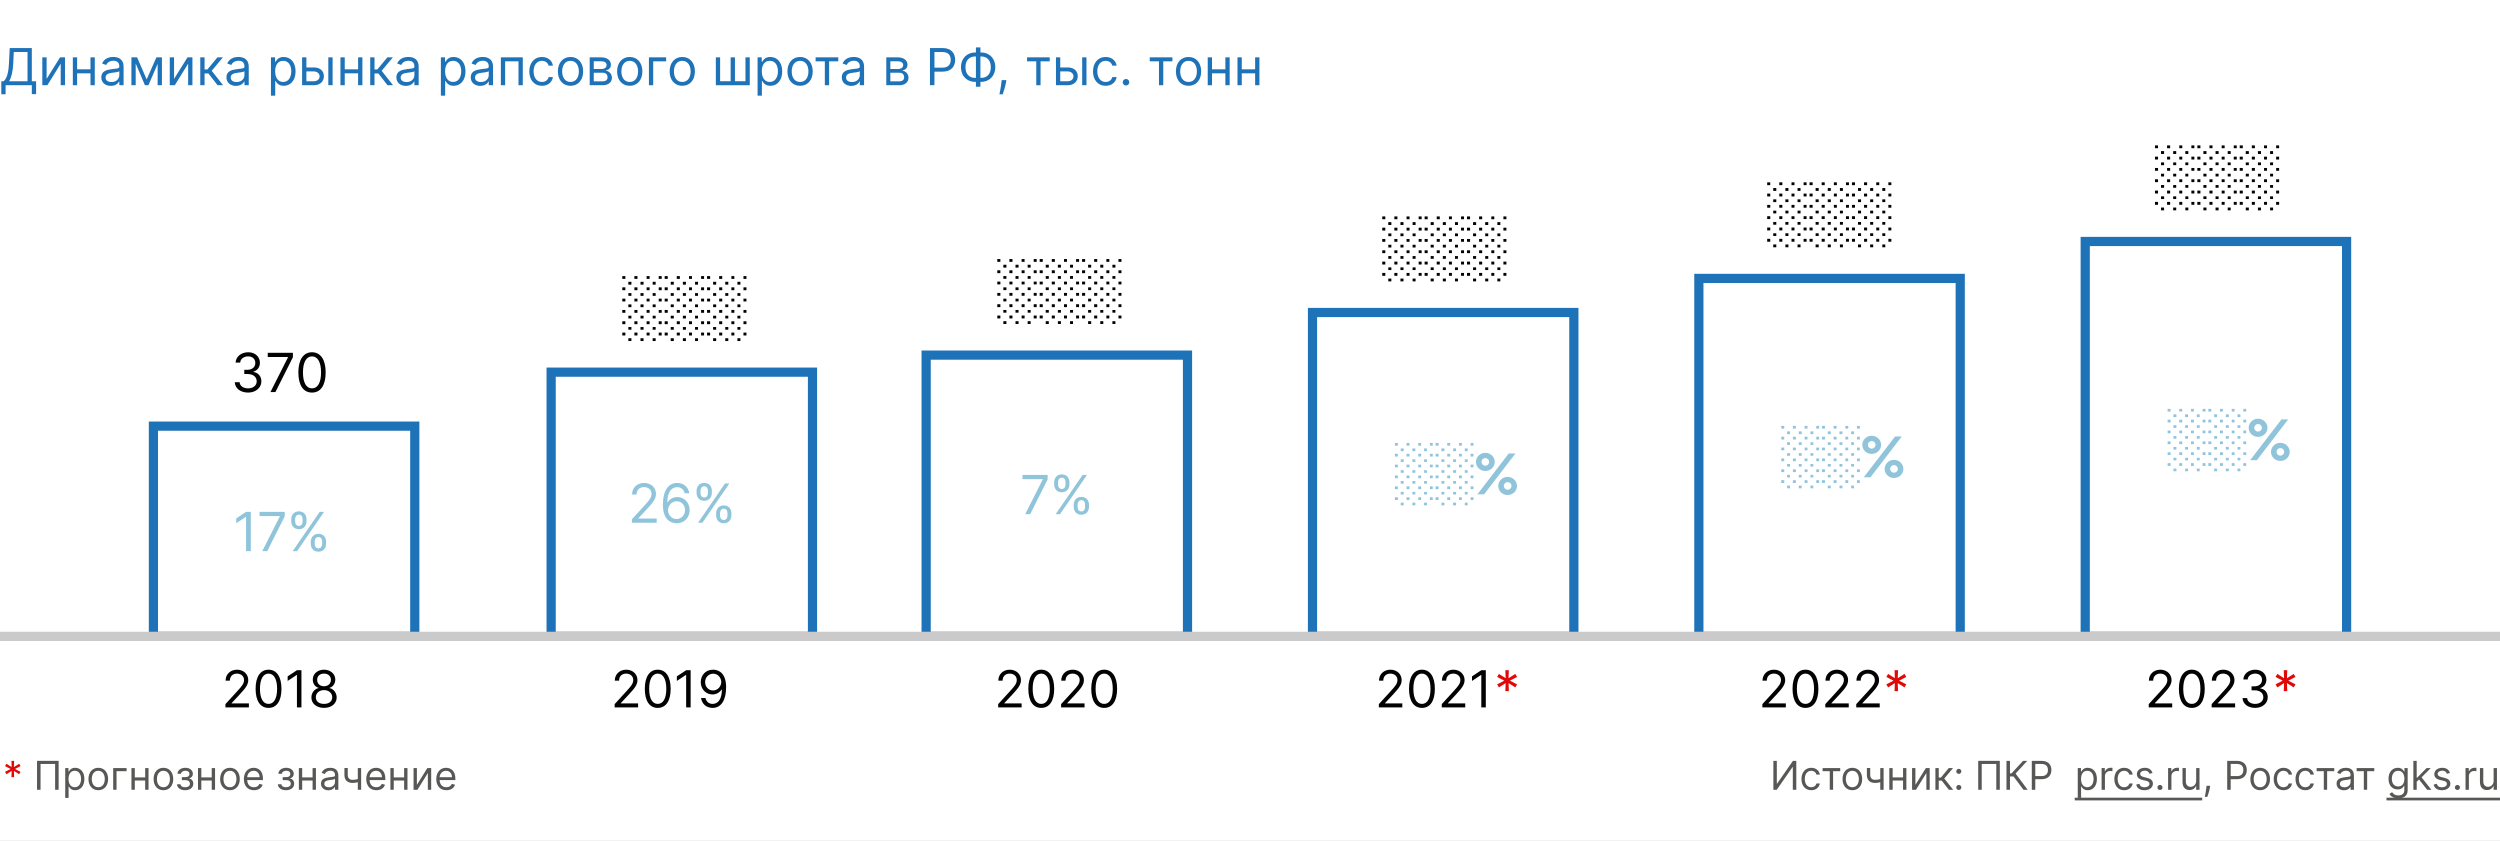 <svg width="880" height="296" viewBox="0 0 880 296" fill="none" xmlns="http://www.w3.org/2000/svg">
<rect x="0" y="0" width="880" height="296" fill="#333333" stroke="none"/>
<g clip-path="url(#clip0_818_4)">
<rect width="880" height="296" fill="white"/>
<path d="M0.46 33.17H1.969V30H11.199V33.145H12.707V28.594H11.199V16.909H3.426L3.145 22.432C2.966 26.19 2.173 27.801 1.304 28.594H0.46V33.17ZM3.196 28.594C3.989 27.341 4.5 25.296 4.653 22.432L4.858 18.315H9.69V28.594H3.196Z" fill="#1E72B8"/>
<path d="M16.407 27.776V20.182H14.898V30H16.662L21.367 22.406V30H22.875V20.182H21.137L16.407 27.776Z" fill="#1E72B8"/>
<path d="M27.147 20.182H25.639V30H27.147V25.807H31.852V30H33.36V20.182H31.852V24.401H27.147V20.182Z" fill="#1E72B8"/>
<path d="M39.004 30.23C40.717 30.23 41.612 29.31 41.919 28.671H41.996V30H43.504V23.531C43.504 20.412 41.126 20.054 39.874 20.054C38.391 20.054 36.703 20.565 35.936 22.355L37.368 22.866C37.7 22.151 38.486 21.384 39.925 21.384C41.312 21.384 41.996 22.119 41.996 23.378V23.429C41.996 24.158 41.254 24.094 39.465 24.324C37.643 24.56 35.655 24.963 35.655 27.213C35.655 29.131 37.138 30.23 39.004 30.23ZM39.234 28.875C38.033 28.875 37.163 28.338 37.163 27.29C37.163 26.139 38.212 25.781 39.388 25.628C40.027 25.551 41.74 25.372 41.996 25.065V26.446C41.996 27.673 41.024 28.875 39.234 28.875Z" fill="#1E72B8"/>
<path d="M51.627 27.955L48.252 20.182H46.258V30H47.766V22.349L51.013 30H52.241L55.488 22.489V30H56.996V20.182H55.053L51.627 27.955Z" fill="#1E72B8"/>
<path d="M61.266 27.776V20.182H59.758V30H61.522L66.226 22.406V30H67.735V20.182H65.996L61.266 27.776Z" fill="#1E72B8"/>
<path d="M70.498 30H72.006V25.858H73.362L76.583 30H78.526L74.512 24.912L78.475 20.182H76.532L73.004 24.452H72.006V20.182H70.498V30Z" fill="#1E72B8"/>
<path d="M83.055 30.23C84.768 30.23 85.663 29.31 85.97 28.671H86.046V30H87.555V23.531C87.555 20.412 85.177 20.054 83.924 20.054C82.441 20.054 80.754 20.565 79.987 22.355L81.419 22.866C81.751 22.151 82.537 21.384 83.975 21.384C85.362 21.384 86.046 22.119 86.046 23.378V23.429C86.046 24.158 85.305 24.094 83.515 24.324C81.694 24.56 79.706 24.963 79.706 27.213C79.706 29.131 81.189 30.23 83.055 30.23ZM83.285 28.875C82.083 28.875 81.214 28.338 81.214 27.29C81.214 26.139 82.262 25.781 83.439 25.628C84.078 25.551 85.791 25.372 86.046 25.065V26.446C86.046 27.673 85.075 28.875 83.285 28.875Z" fill="#1E72B8"/>
<path d="M95.371 33.682H96.879V28.491H97.007C97.34 29.028 97.979 30.205 99.871 30.205C102.325 30.205 104.039 28.236 104.039 25.116C104.039 22.023 102.325 20.054 99.845 20.054C97.928 20.054 97.34 21.23 97.007 21.741H96.828V20.182H95.371V33.682ZM96.854 25.091C96.854 22.892 97.825 21.409 99.666 21.409C101.584 21.409 102.53 23.02 102.53 25.091C102.53 27.188 101.558 28.849 99.666 28.849C97.851 28.849 96.854 27.315 96.854 25.091Z" fill="#1E72B8"/>
<path d="M107.848 23.736V20.182H106.34V30H110.456C112.757 30 114.01 28.594 114.01 26.83C114.01 25.04 112.757 23.736 110.456 23.736H107.848ZM115.57 30H117.078V20.182H115.57V30ZM107.848 25.142H110.456C111.651 25.142 112.502 25.871 112.502 26.906C112.502 27.897 111.651 28.594 110.456 28.594H107.848V25.142Z" fill="#1E72B8"/>
<path d="M121.348 20.182H119.84V30H121.348V25.807H126.053V30H127.561V20.182H126.053V24.401H121.348V20.182Z" fill="#1E72B8"/>
<path d="M130.316 30H131.825V25.858H133.18L136.401 30H138.345L134.33 24.912L138.293 20.182H136.35L132.822 24.452H131.825V20.182H130.316V30Z" fill="#1E72B8"/>
<path d="M142.873 30.23C144.586 30.23 145.481 29.31 145.788 28.671H145.865V30H147.373V23.531C147.373 20.412 144.996 20.054 143.743 20.054C142.26 20.054 140.572 20.565 139.805 22.355L141.237 22.866C141.569 22.151 142.356 21.384 143.794 21.384C145.181 21.384 145.865 22.119 145.865 23.378V23.429C145.865 24.158 145.123 24.094 143.334 24.324C141.512 24.56 139.524 24.963 139.524 27.213C139.524 29.131 141.007 30.23 142.873 30.23ZM143.104 28.875C141.902 28.875 141.032 28.338 141.032 27.29C141.032 26.139 142.081 25.781 143.257 25.628C143.896 25.551 145.609 25.372 145.865 25.065V26.446C145.865 27.673 144.893 28.875 143.104 28.875Z" fill="#1E72B8"/>
<path d="M155.189 33.682H156.698V28.491H156.826C157.158 29.028 157.797 30.205 159.689 30.205C162.144 30.205 163.857 28.236 163.857 25.116C163.857 22.023 162.144 20.054 159.664 20.054C157.746 20.054 157.158 21.23 156.826 21.741H156.647V20.182H155.189V33.682ZM156.672 25.091C156.672 22.892 157.644 21.409 159.485 21.409C161.402 21.409 162.348 23.02 162.348 25.091C162.348 27.188 161.377 28.849 159.485 28.849C157.669 28.849 156.672 27.315 156.672 25.091Z" fill="#1E72B8"/>
<path d="M169.047 30.23C170.76 30.23 171.655 29.31 171.962 28.671H172.039V30H173.547V23.531C173.547 20.412 171.169 20.054 169.917 20.054C168.434 20.054 166.746 20.565 165.979 22.355L167.411 22.866C167.743 22.151 168.529 21.384 169.968 21.384C171.355 21.384 172.039 22.119 172.039 23.378V23.429C172.039 24.158 171.297 24.094 169.507 24.324C167.686 24.56 165.698 24.963 165.698 27.213C165.698 29.131 167.181 30.23 169.047 30.23ZM169.277 28.875C168.076 28.875 167.206 28.338 167.206 27.29C167.206 26.139 168.255 25.781 169.431 25.628C170.07 25.551 171.783 25.372 172.039 25.065V26.446C172.039 27.673 171.067 28.875 169.277 28.875Z" fill="#1E72B8"/>
<path d="M176.301 30H177.809V21.588H182.514V30H184.022V20.182H176.301V30Z" fill="#1E72B8"/>
<path d="M190.766 30.205C192.939 30.205 194.371 28.875 194.627 27.136H193.118C192.837 28.21 191.942 28.849 190.766 28.849C188.976 28.849 187.825 27.366 187.825 25.091C187.825 22.866 189.002 21.409 190.766 21.409C192.095 21.409 192.888 22.227 193.118 23.122H194.627C194.371 21.281 192.811 20.054 190.74 20.054C188.081 20.054 186.317 22.151 186.317 25.142C186.317 28.082 188.004 30.205 190.766 30.205Z" fill="#1E72B8"/>
<path d="M200.82 30.205C203.48 30.205 205.269 28.185 205.269 25.142C205.269 22.074 203.48 20.054 200.82 20.054C198.161 20.054 196.372 22.074 196.372 25.142C196.372 28.185 198.161 30.205 200.82 30.205ZM200.82 28.849C198.801 28.849 197.88 27.111 197.88 25.142C197.88 23.173 198.801 21.409 200.82 21.409C202.84 21.409 203.761 23.173 203.761 25.142C203.761 27.111 202.84 28.849 200.82 28.849Z" fill="#1E72B8"/>
<path d="M207.572 30H212.2C214.194 30 215.396 28.875 215.396 27.366C215.396 25.826 214.226 24.995 213.146 24.835C214.252 24.605 215.038 23.985 215.038 22.79C215.038 21.224 213.696 20.182 211.586 20.182H207.572V30ZM209.004 28.619V25.602H212.2C213.235 25.602 213.862 26.222 213.862 27.239C213.862 28.095 213.235 28.619 212.2 28.619H209.004ZM209.004 24.298V21.562H211.586C212.794 21.562 213.529 22.067 213.529 22.892C213.529 23.768 212.794 24.298 211.586 24.298H209.004Z" fill="#1E72B8"/>
<path d="M221.668 30.205C224.327 30.205 226.117 28.185 226.117 25.142C226.117 22.074 224.327 20.054 221.668 20.054C219.009 20.054 217.219 22.074 217.219 25.142C217.219 28.185 219.009 30.205 221.668 30.205ZM221.668 28.849C219.648 28.849 218.728 27.111 218.728 25.142C218.728 23.173 219.648 21.409 221.668 21.409C223.688 21.409 224.608 23.173 224.608 25.142C224.608 27.111 223.688 28.849 221.668 28.849Z" fill="#1E72B8"/>
<path d="M234.479 20.182H228.42V30H229.928V21.588H234.479V20.182Z" fill="#1E72B8"/>
<path d="M240.16 30.205C242.819 30.205 244.609 28.185 244.609 25.142C244.609 22.074 242.819 20.054 240.16 20.054C237.501 20.054 235.711 22.074 235.711 25.142C235.711 28.185 237.501 30.205 240.16 30.205ZM240.16 28.849C238.14 28.849 237.22 27.111 237.22 25.142C237.22 23.173 238.14 21.409 240.16 21.409C242.18 21.409 243.101 23.173 243.101 25.142C243.101 27.111 242.18 28.849 240.16 28.849Z" fill="#1E72B8"/>
<path d="M251.974 20.182V30H263.915V20.182H262.406V28.594H258.699V20.182H257.19V28.594H253.483V20.182H251.974Z" fill="#1E72B8"/>
<path d="M266.67 33.682H268.178V28.491H268.306C268.638 29.028 269.278 30.205 271.17 30.205C273.624 30.205 275.337 28.236 275.337 25.116C275.337 22.023 273.624 20.054 271.144 20.054C269.227 20.054 268.638 21.23 268.306 21.741H268.127V20.182H266.67V33.682ZM268.153 25.091C268.153 22.892 269.124 21.409 270.965 21.409C272.883 21.409 273.829 23.02 273.829 25.091C273.829 27.188 272.857 28.849 270.965 28.849C269.15 28.849 268.153 27.315 268.153 25.091Z" fill="#1E72B8"/>
<path d="M281.627 30.205C284.286 30.205 286.076 28.185 286.076 25.142C286.076 22.074 284.286 20.054 281.627 20.054C278.968 20.054 277.178 22.074 277.178 25.142C277.178 28.185 278.968 30.205 281.627 30.205ZM281.627 28.849C279.607 28.849 278.687 27.111 278.687 25.142C278.687 23.173 279.607 21.409 281.627 21.409C283.647 21.409 284.567 23.173 284.567 25.142C284.567 27.111 283.647 28.849 281.627 28.849Z" fill="#1E72B8"/>
<path d="M287.095 21.588H290.343V30H291.851V21.588H295.073V20.182H287.095V21.588Z" fill="#1E72B8"/>
<path d="M299.653 30.23C301.366 30.23 302.261 29.31 302.567 28.671H302.644V30H304.153V23.531C304.153 20.412 301.775 20.054 300.522 20.054C299.039 20.054 297.352 20.565 296.584 22.355L298.016 22.866C298.349 22.151 299.135 21.384 300.573 21.384C301.96 21.384 302.644 22.119 302.644 23.378V23.429C302.644 24.158 301.903 24.094 300.113 24.324C298.291 24.56 296.303 24.963 296.303 27.213C296.303 29.131 297.786 30.23 299.653 30.23ZM299.883 28.875C298.681 28.875 297.812 28.338 297.812 27.29C297.812 26.139 298.86 25.781 300.036 25.628C300.675 25.551 302.388 25.372 302.644 25.065V26.446C302.644 27.673 301.673 28.875 299.883 28.875Z" fill="#1E72B8"/>
<path d="M311.969 30H316.596C318.591 30 319.792 28.875 319.792 27.366C319.792 25.826 318.623 24.995 317.542 24.835C318.648 24.605 319.434 23.985 319.434 22.79C319.434 21.224 318.092 20.182 315.983 20.182H311.969V30ZM313.4 28.619V25.602H316.596C317.632 25.602 318.258 26.222 318.258 27.239C318.258 28.095 317.632 28.619 316.596 28.619H313.4ZM313.4 24.298V21.562H315.983C317.191 21.562 317.926 22.067 317.926 22.892C317.926 23.768 317.191 24.298 315.983 24.298H313.4Z" fill="#1E72B8"/>
<path d="M327.343 30H328.928V25.219H331.792C334.841 25.219 336.215 23.365 336.215 21.051C336.215 18.737 334.841 16.909 331.766 16.909H327.343V30ZM328.928 23.812V18.315H331.715C333.844 18.315 334.656 19.479 334.656 21.051C334.656 22.624 333.844 23.812 331.741 23.812H328.928Z" fill="#1E72B8"/>
<path d="M343.269 18.469C340.354 18.469 338.257 20.591 338.257 23.659C338.257 26.727 340.354 28.824 343.269 28.824H343.524V30.537H345.11V28.824H345.34C348.255 28.824 350.351 26.702 350.351 23.634C350.351 20.565 348.255 18.469 345.34 18.469H345.11V16.679H343.524V18.469H343.269ZM343.269 19.875H343.524V27.418H343.269C341.044 27.418 339.843 25.935 339.843 23.659C339.843 21.358 341.044 19.875 343.269 19.875ZM345.11 19.875H345.34C347.564 19.875 348.766 21.358 348.766 23.634C348.766 25.935 347.564 27.418 345.34 27.418H345.11V19.875Z" fill="#1E72B8"/>
<path d="M354.226 28.21H352.59L352.513 28.926C352.328 30.658 351.964 32.384 351.797 33.196H352.948C353.255 32.327 353.907 30.358 354.124 28.901L354.226 28.21Z" fill="#1E72B8"/>
<path d="M361.521 21.588H364.768V30H366.277V21.588H369.499V20.182H361.521V21.588Z" fill="#1E72B8"/>
<path d="M373.208 23.736V20.182H371.699V30H375.815C378.117 30 379.369 28.594 379.369 26.83C379.369 25.04 378.117 23.736 375.815 23.736H373.208ZM380.929 30H382.438V20.182H380.929V30ZM373.208 25.142H375.815C377.011 25.142 377.861 25.871 377.861 26.906C377.861 27.897 377.011 28.594 375.815 28.594H373.208V25.142Z" fill="#1E72B8"/>
<path d="M389.188 30.205C391.361 30.205 392.793 28.875 393.048 27.136H391.54C391.259 28.21 390.364 28.849 389.188 28.849C387.398 28.849 386.247 27.366 386.247 25.091C386.247 22.866 387.423 21.409 389.188 21.409C390.517 21.409 391.31 22.227 391.54 23.122H393.048C392.793 21.281 391.233 20.054 389.162 20.054C386.503 20.054 384.739 22.151 384.739 25.142C384.739 28.082 386.426 30.205 389.188 30.205Z" fill="#1E72B8"/>
<path d="M396.353 30.102C396.986 30.102 397.504 29.584 397.504 28.952C397.504 28.319 396.986 27.801 396.353 27.801C395.72 27.801 395.203 28.319 395.203 28.952C395.203 29.584 395.72 30.102 396.353 30.102Z" fill="#1E72B8"/>
<path d="M404.711 21.588H407.958V30H409.466V21.588H412.688V20.182H404.711V21.588Z" fill="#1E72B8"/>
<path d="M418.367 30.205C421.026 30.205 422.816 28.185 422.816 25.142C422.816 22.074 421.026 20.054 418.367 20.054C415.708 20.054 413.918 22.074 413.918 25.142C413.918 28.185 415.708 30.205 418.367 30.205ZM418.367 28.849C416.347 28.849 415.427 27.111 415.427 25.142C415.427 23.173 416.347 21.409 418.367 21.409C420.387 21.409 421.308 23.173 421.308 25.142C421.308 27.111 420.387 28.849 418.367 28.849Z" fill="#1E72B8"/>
<path d="M426.627 20.182H425.119V30H426.627V25.807H431.332V30H432.841V20.182H431.332V24.401H426.627V20.182Z" fill="#1E72B8"/>
<path d="M437.104 20.182H435.595V30H437.104V25.807H441.809V30H443.317V20.182H441.809V24.401H437.104V20.182Z" fill="#1E72B8"/>
<path d="M79.355 249H87.614V247.594H81.528V247.491L84.469 244.347C86.719 241.937 87.384 240.812 87.384 239.361C87.384 237.341 85.747 235.73 83.446 235.73C81.151 235.73 79.406 237.29 79.406 239.591H80.915C80.915 238.102 81.88 237.111 83.395 237.111C84.814 237.111 85.901 237.98 85.901 239.361C85.901 240.569 85.191 241.464 83.676 243.119L79.355 247.849V249Z" fill="#020203"/>
<path d="M94.523 249.179C97.413 249.179 99.075 246.731 99.075 242.455C99.075 238.21 97.387 235.73 94.523 235.73C91.66 235.73 89.972 238.21 89.972 242.455C89.972 246.731 91.634 249.179 94.523 249.179ZM94.523 247.773C92.619 247.773 91.507 245.861 91.507 242.455C91.507 239.054 92.632 237.111 94.523 237.111C96.416 237.111 97.541 239.054 97.541 242.455C97.541 245.861 96.428 247.773 94.523 247.773Z" fill="#020203"/>
<path d="M106.106 235.909H104.521L101.248 238.082V239.693L104.444 237.571H104.521V249H106.106V235.909Z" fill="#020203"/>
<path d="M114.064 249.179C116.678 249.179 118.5 247.651 118.513 245.523C118.5 243.867 117.394 242.461 115.982 242.199V242.122C117.209 241.803 118.014 240.601 118.027 239.207C118.014 237.213 116.34 235.73 114.064 235.73C111.763 235.73 110.088 237.213 110.101 239.207C110.088 240.601 110.894 241.803 112.146 242.122V242.199C110.708 242.461 109.602 243.867 109.615 245.523C109.602 247.651 111.424 249.179 114.064 249.179ZM114.064 247.773C112.268 247.773 111.162 246.852 111.175 245.446C111.162 243.969 112.383 242.915 114.064 242.915C115.72 242.915 116.94 243.969 116.953 245.446C116.94 246.852 115.835 247.773 114.064 247.773ZM114.064 241.56C112.632 241.56 111.622 240.665 111.635 239.31C111.622 237.98 112.594 237.111 114.064 237.111C115.509 237.111 116.48 237.98 116.493 239.31C116.48 240.665 115.47 241.56 114.064 241.56Z" fill="#020203"/>
<path d="M216.355 249H224.614V247.594H218.529V247.491L221.469 244.347C223.719 241.937 224.384 240.812 224.384 239.361C224.384 237.341 222.747 235.73 220.446 235.73C218.151 235.73 216.406 237.29 216.406 239.591H217.915C217.915 238.102 218.88 237.111 220.395 237.111C221.814 237.111 222.901 237.98 222.901 239.361C222.901 240.569 222.191 241.464 220.676 243.119L216.355 247.849V249Z" fill="#020203"/>
<path d="M231.524 249.179C234.413 249.179 236.075 246.731 236.075 242.455C236.075 238.21 234.387 235.73 231.524 235.73C228.66 235.73 226.972 238.21 226.972 242.455C226.972 246.731 228.634 249.179 231.524 249.179ZM231.524 247.773C229.619 247.773 228.507 245.862 228.507 242.455C228.507 239.054 229.632 237.111 231.524 237.111C233.416 237.111 234.541 239.054 234.541 242.455C234.541 245.862 233.428 247.773 231.524 247.773Z" fill="#020203"/>
<path d="M243.106 235.909H241.521L238.248 238.082V239.693L241.444 237.571H241.521V249H243.106V235.909Z" fill="#020203"/>
<path d="M251.038 235.73C248.379 235.698 246.666 237.699 246.666 240.102C246.666 242.634 248.533 244.449 250.783 244.449C252.138 244.449 253.288 243.784 254.004 242.71H254.107C254.107 245.932 252.854 247.773 250.834 247.773C249.453 247.773 248.609 246.903 248.328 245.702H246.769C247.075 247.773 248.635 249.179 250.834 249.179C253.774 249.179 255.59 246.571 255.59 241.918C255.59 237.111 253.186 235.756 251.038 235.73ZM251.038 237.136C252.675 237.136 253.877 238.543 253.877 240.077C253.877 241.636 252.598 243.043 250.987 243.043C249.377 243.043 248.2 241.739 248.2 240.102C248.2 238.466 249.428 237.136 251.038 237.136Z" fill="#020203"/>
<path d="M351.355 249H359.614V247.594H353.528V247.491L356.469 244.347C358.719 241.937 359.383 240.812 359.383 239.361C359.383 237.341 357.747 235.73 355.446 235.73C353.151 235.73 351.406 237.29 351.406 239.591H352.915C352.915 238.102 353.88 237.111 355.395 237.111C356.814 237.111 357.9 237.98 357.9 239.361C357.9 240.569 357.191 241.464 355.676 243.119L351.355 247.849V249Z" fill="#020203"/>
<path d="M366.523 249.179C369.413 249.179 371.074 246.731 371.074 242.455C371.074 238.21 369.387 235.73 366.523 235.73C363.66 235.73 361.972 238.21 361.972 242.455C361.972 246.731 363.634 249.179 366.523 249.179ZM366.523 247.773C364.618 247.773 363.506 245.861 363.506 242.455C363.506 239.054 364.631 237.111 366.523 237.111C368.415 237.111 369.54 239.054 369.54 242.455C369.54 245.861 368.428 247.773 366.523 247.773Z" fill="#020203"/>
<path d="M373.503 249H381.762V247.594H375.677V247.491L378.617 244.347C380.867 241.937 381.532 240.812 381.532 239.361C381.532 237.341 379.895 235.73 377.594 235.73C375.3 235.73 373.555 237.29 373.555 239.591H375.063C375.063 238.102 376.028 237.111 377.543 237.111C378.962 237.111 380.049 237.98 380.049 239.361C380.049 240.569 379.339 241.464 377.824 243.119L373.503 247.849V249Z" fill="#020203"/>
<path d="M388.672 249.179C391.561 249.179 393.223 246.731 393.223 242.455C393.223 238.21 391.535 235.73 388.672 235.73C385.808 235.73 384.121 238.21 384.121 242.455C384.121 246.731 385.783 249.179 388.672 249.179ZM388.672 247.773C386.767 247.773 385.655 245.861 385.655 242.455C385.655 239.054 386.78 237.111 388.672 237.111C390.564 237.111 391.689 239.054 391.689 242.455C391.689 245.861 390.577 247.773 388.672 247.773Z" fill="#020203"/>
<path d="M485.355 249H493.614V247.594H487.528V247.491L490.469 244.347C492.719 241.937 493.383 240.812 493.383 239.361C493.383 237.341 491.747 235.73 489.446 235.73C487.151 235.73 485.406 237.29 485.406 239.591H486.915C486.915 238.102 487.88 237.111 489.395 237.111C490.814 237.111 491.9 237.98 491.9 239.361C491.9 240.569 491.191 241.464 489.676 243.119L485.355 247.849V249Z" fill="#020203"/>
<path d="M500.523 249.179C503.413 249.179 505.074 246.731 505.074 242.455C505.074 238.21 503.387 235.73 500.523 235.73C497.66 235.73 495.972 238.21 495.972 242.455C495.972 246.731 497.634 249.179 500.523 249.179ZM500.523 247.773C498.618 247.773 497.506 245.861 497.506 242.455C497.506 239.054 498.631 237.111 500.523 237.111C502.415 237.111 503.54 239.054 503.54 242.455C503.54 245.861 502.428 247.773 500.523 247.773Z" fill="#020203"/>
<path d="M507.503 249H515.762V247.594H509.677V247.491L512.617 244.347C514.867 241.937 515.532 240.812 515.532 239.361C515.532 237.341 513.895 235.73 511.594 235.73C509.3 235.73 507.555 237.29 507.555 239.591H509.063C509.063 238.102 510.028 237.111 511.543 237.111C512.962 237.111 514.049 237.98 514.049 239.361C514.049 240.569 513.339 241.464 511.824 243.119L507.503 247.849V249Z" fill="#020203"/>
<path d="M523.004 235.909H521.419L518.146 238.082V239.693L521.342 237.571H521.419V249H523.004V235.909Z" fill="#020203"/>
<path d="M620.355 249H628.614V247.594H622.528V247.491L625.469 244.347C627.719 241.937 628.383 240.812 628.383 239.361C628.383 237.341 626.747 235.73 624.446 235.73C622.151 235.73 620.406 237.29 620.406 239.591H621.915C621.915 238.102 622.88 237.111 624.395 237.111C625.814 237.111 626.9 237.98 626.9 239.361C626.9 240.569 626.191 241.464 624.676 243.119L620.355 247.849V249Z" fill="#020203"/>
<path d="M635.523 249.179C638.413 249.179 640.074 246.731 640.074 242.455C640.074 238.21 638.387 235.73 635.523 235.73C632.66 235.73 630.972 238.21 630.972 242.455C630.972 246.731 632.634 249.179 635.523 249.179ZM635.523 247.773C633.618 247.773 632.506 245.861 632.506 242.455C632.506 239.054 633.631 237.111 635.523 237.111C637.415 237.111 638.54 239.054 638.54 242.455C638.54 245.861 637.428 247.773 635.523 247.773Z" fill="#020203"/>
<path d="M642.503 249H650.762V247.594H644.677V247.491L647.617 244.347C649.867 241.937 650.532 240.812 650.532 239.361C650.532 237.341 648.895 235.73 646.594 235.73C644.3 235.73 642.555 237.29 642.555 239.591H644.063C644.063 238.102 645.028 237.111 646.543 237.111C647.962 237.111 649.049 237.98 649.049 239.361C649.049 240.569 648.339 241.464 646.824 243.119L642.503 247.849V249Z" fill="#020203"/>
<path d="M653.402 249H661.66V247.594H655.575V247.491L658.515 244.347C660.765 241.937 661.43 240.812 661.43 239.361C661.43 237.341 659.794 235.73 657.493 235.73C655.198 235.73 653.453 237.29 653.453 239.591H654.962C654.962 238.102 655.927 237.111 657.442 237.111C658.861 237.111 659.947 237.98 659.947 239.361C659.947 240.569 659.238 241.464 657.723 243.119L653.402 247.849V249Z" fill="#020203"/>
<path d="M756.355 249H764.614V247.594H758.528V247.491L761.469 244.347C763.719 241.937 764.383 240.812 764.383 239.361C764.383 237.341 762.747 235.73 760.446 235.73C758.151 235.73 756.406 237.29 756.406 239.591H757.915C757.915 238.102 758.88 237.111 760.395 237.111C761.814 237.111 762.9 237.98 762.9 239.361C762.9 240.569 762.191 241.464 760.676 243.119L756.355 247.849V249Z" fill="#020203"/>
<path d="M771.523 249.179C774.413 249.179 776.074 246.731 776.074 242.455C776.074 238.21 774.387 235.73 771.523 235.73C768.66 235.73 766.972 238.21 766.972 242.455C766.972 246.731 768.634 249.179 771.523 249.179ZM771.523 247.773C769.618 247.773 768.506 245.861 768.506 242.455C768.506 239.054 769.631 237.111 771.523 237.111C773.415 237.111 774.54 239.054 774.54 242.455C774.54 245.861 773.428 247.773 771.523 247.773Z" fill="#020203"/>
<path d="M778.503 249H786.762V247.594H780.677V247.491L783.617 244.347C785.867 241.937 786.532 240.812 786.532 239.361C786.532 237.341 784.895 235.73 782.594 235.73C780.3 235.73 778.555 237.29 778.555 239.591H780.063C780.063 238.102 781.028 237.111 782.543 237.111C783.962 237.111 785.049 237.98 785.049 239.361C785.049 240.569 784.339 241.464 782.824 243.119L778.503 247.849V249Z" fill="#020203"/>
<path d="M793.825 249.179C796.363 249.179 798.248 247.587 798.248 245.446C798.248 243.784 797.264 242.576 795.615 242.301V242.199C796.938 241.796 797.763 240.71 797.763 239.233C797.763 237.379 796.299 235.73 793.876 235.73C791.614 235.73 789.734 237.124 789.658 239.182H791.192C791.249 237.878 792.489 237.111 793.851 237.111C795.295 237.111 796.229 237.986 796.229 239.31C796.229 240.69 795.148 241.585 793.595 241.585H792.547V242.991H793.595C795.583 242.991 796.689 244.001 796.689 245.446C796.689 246.833 795.481 247.773 793.8 247.773C792.285 247.773 791.083 246.993 790.987 245.727H789.376C789.472 247.786 791.288 249.179 793.825 249.179Z" fill="#020203"/>
<path d="M146 150H54V224H146V150Z" stroke="#1E72B8" stroke-width="3.24"/>
<path d="M286 131H194V224H286V131Z" stroke="#1E72B8" stroke-width="3.24"/>
<path d="M418 125H326V224H418V125Z" stroke="#1E72B8" stroke-width="3.24"/>
<path d="M554 110H462V224H554V110Z" stroke="#1E72B8" stroke-width="3.24"/>
<path d="M690 98H598V224H690V98Z" stroke="#1E72B8" stroke-width="3.24"/>
<path d="M826 85H734V224H826V85Z" stroke="#1E72B8" stroke-width="3.24"/>
<path d="M87.334 138.189C90.013 138.189 92.003 136.509 92.003 134.249C92.003 132.494 90.964 131.219 89.223 130.929V130.821C90.62 130.396 91.49 129.249 91.49 127.69C91.49 125.734 89.945 123.993 87.388 123.993C85 123.993 83.016 125.464 82.935 127.636H84.554C84.615 126.26 85.924 125.45 87.361 125.45C88.886 125.45 89.871 126.375 89.871 127.771C89.871 129.229 88.731 130.173 87.091 130.173H85.985V131.658H87.091C89.19 131.658 90.357 132.724 90.357 134.249C90.357 135.713 89.082 136.705 87.307 136.705C85.708 136.705 84.44 135.881 84.338 134.545H82.638C82.739 136.718 84.656 138.189 87.334 138.189Z" fill="#020203"/>
<path d="M95.195 138H96.949L103.102 125.747V124.182H94.25V125.666H101.375V125.774L95.195 138Z" fill="#020203"/>
<path d="M109.828 138.189C112.877 138.189 114.632 135.605 114.632 131.091C114.632 126.611 112.85 123.993 109.828 123.993C106.805 123.993 105.024 126.611 105.024 131.091C105.024 135.605 106.778 138.189 109.828 138.189ZM109.828 136.705C107.817 136.705 106.643 134.687 106.643 131.091C106.643 127.501 107.83 125.45 109.828 125.45C111.825 125.45 113.012 127.501 113.012 131.091C113.012 134.687 111.838 136.705 109.828 136.705Z" fill="#020203"/>
<path d="M0 224H880" stroke="#CACACB" stroke-width="3.241" stroke-miterlimit="10" stroke-linecap="round" stroke-linejoin="round"/>
<path d="M222.43 184H231.148V182.516H224.724V182.408L227.828 179.088C230.203 176.544 230.905 175.357 230.905 173.825C230.905 171.693 229.178 169.993 226.749 169.993C224.326 169.993 222.484 171.639 222.484 174.068H224.077C224.077 172.496 225.096 171.45 226.695 171.45C228.192 171.45 229.34 172.368 229.34 173.825C229.34 175.101 228.591 176.045 226.991 177.793L222.43 182.786V184Z" fill="#8FC4DB"/>
<path d="M238.142 184.189C240.936 184.223 242.757 182.118 242.757 179.547C242.757 176.875 240.781 174.959 238.412 174.959C236.989 174.959 235.767 175.654 235.012 176.794H234.904C234.911 173.427 236.219 171.477 238.358 171.477C239.816 171.477 240.693 172.395 241.003 173.636H242.649C242.312 171.491 240.679 169.993 238.358 169.993C235.248 169.993 233.338 172.746 233.338 177.631C233.338 182.738 235.875 184.162 238.142 184.189ZM238.142 182.705C236.408 182.705 235.14 181.227 235.147 179.574C235.153 177.921 236.483 176.443 238.196 176.443C239.89 176.443 241.138 177.833 241.138 179.547C241.138 181.301 239.836 182.705 238.142 182.705Z" fill="#8FC4DB"/>
<path d="M252.075 181.409C252.075 182.92 253.019 184.189 254.774 184.189C256.501 184.189 257.446 182.92 257.446 181.409V180.68C257.446 179.169 256.528 177.901 254.774 177.901C253.046 177.901 252.075 179.169 252.075 180.68V181.409ZM245.193 173.501C245.193 175.013 246.137 176.281 247.892 176.281C249.619 176.281 250.563 175.013 250.563 173.501V172.773C250.563 171.261 249.646 169.993 247.892 169.993C246.164 169.993 245.193 171.261 245.193 172.773V173.501ZM245.705 184H247.244L256.744 170.182H255.205L245.705 184ZM253.451 180.68C253.451 179.844 253.829 179.061 254.774 179.061C255.745 179.061 256.069 179.844 256.069 180.68V181.409C256.069 182.246 255.718 183.028 254.774 183.028C253.802 183.028 253.451 182.246 253.451 181.409V180.68ZM246.569 172.773C246.569 171.936 246.947 171.153 247.892 171.153C248.863 171.153 249.187 171.936 249.187 172.773V173.501C249.187 174.338 248.836 175.121 247.892 175.121C246.92 175.121 246.569 174.338 246.569 173.501V172.773Z" fill="#8FC4DB"/>
<path d="M88.288 180.182H86.615L83.16 182.476V184.176L86.534 181.936H86.615V194H88.288V180.182Z" fill="#8FC4DB"/>
<path d="M92.314 194H94.068L100.222 181.747V180.182H91.37V181.666H98.495V181.774L92.314 194Z" fill="#8FC4DB"/>
<path d="M109.401 191.409C109.401 192.92 110.345 194.189 112.1 194.189C113.827 194.189 114.772 192.92 114.772 191.409V190.68C114.772 189.169 113.854 187.901 112.1 187.901C110.372 187.901 109.401 189.169 109.401 190.68V191.409ZM102.519 183.501C102.519 185.013 103.463 186.281 105.218 186.281C106.945 186.281 107.889 185.013 107.889 183.501V182.773C107.889 181.261 106.972 179.993 105.218 179.993C103.49 179.993 102.519 181.261 102.519 182.773V183.501ZM103.032 194H104.57L114.07 180.182H112.532L103.032 194ZM110.777 190.68C110.777 189.844 111.155 189.061 112.1 189.061C113.071 189.061 113.395 189.844 113.395 190.68V191.409C113.395 192.246 113.044 193.028 112.1 193.028C111.128 193.028 110.777 192.246 110.777 191.409V190.68ZM103.895 182.773C103.895 181.936 104.273 181.153 105.218 181.153C106.189 181.153 106.513 181.936 106.513 182.773V183.501C106.513 184.338 106.162 185.121 105.218 185.121C104.246 185.121 103.895 184.338 103.895 183.501V182.773Z" fill="#8FC4DB"/>
<path d="M360.862 181H362.616L368.77 168.747V167.182H359.917V168.666H367.042V168.774L360.862 181Z" fill="#8FC4DB"/>
<path d="M377.949 178.409C377.949 179.92 378.893 181.189 380.648 181.189C382.375 181.189 383.32 179.92 383.32 178.409V177.68C383.32 176.169 382.402 174.901 380.648 174.901C378.92 174.901 377.949 176.169 377.949 177.68V178.409ZM371.067 170.501C371.067 172.013 372.011 173.281 373.766 173.281C375.493 173.281 376.437 172.013 376.437 170.501V169.773C376.437 168.261 375.52 166.993 373.766 166.993C372.038 166.993 371.067 168.261 371.067 169.773V170.501ZM371.579 181H373.118L382.618 167.182H381.079L371.579 181ZM379.325 177.68C379.325 176.844 379.703 176.061 380.648 176.061C381.619 176.061 381.943 176.844 381.943 177.68V178.409C381.943 179.246 381.592 180.028 380.648 180.028C379.676 180.028 379.325 179.246 379.325 178.409V177.68ZM372.443 169.773C372.443 168.936 372.821 168.153 373.766 168.153C374.737 168.153 375.061 168.936 375.061 169.773V170.501C375.061 171.338 374.71 172.121 373.766 172.121C372.794 172.121 372.443 171.338 372.443 170.501V169.773Z" fill="#8FC4DB"/>
<path d="M624.228 267.818V278H625.421L630.969 270.006H631.068V278H632.301V267.818H631.108L625.54 275.832H625.441V267.818H624.228Z" fill="#575756"/>
<path d="M637.572 278.159C639.262 278.159 640.376 277.125 640.575 275.773H639.401C639.183 276.608 638.487 277.105 637.572 277.105C636.18 277.105 635.285 275.952 635.285 274.182C635.285 272.452 636.2 271.318 637.572 271.318C638.606 271.318 639.222 271.955 639.401 272.651H640.575C640.376 271.219 639.163 270.264 637.552 270.264C635.484 270.264 634.112 271.895 634.112 274.222C634.112 276.509 635.424 278.159 637.572 278.159Z" fill="#575756"/>
<path d="M641.548 271.457H644.074V278H645.247V271.457H647.753V270.364H641.548V271.457Z" fill="#575756"/>
<path d="M652.03 278.159C654.098 278.159 655.49 276.588 655.49 274.222C655.49 271.835 654.098 270.264 652.03 270.264C649.962 270.264 648.57 271.835 648.57 274.222C648.57 276.588 649.962 278.159 652.03 278.159ZM652.03 277.105C650.459 277.105 649.743 275.753 649.743 274.222C649.743 272.69 650.459 271.318 652.03 271.318C653.601 271.318 654.317 272.69 654.317 274.222C654.317 275.753 653.601 277.105 652.03 277.105Z" fill="#575756"/>
<path d="M663.028 270.364H661.854V274.237C661.288 274.401 660.706 274.5 660.005 274.5C659.05 274.5 658.315 273.963 658.315 272.79V270.344H657.141V272.79C657.141 274.659 658.275 275.594 660.005 275.594C660.726 275.594 661.302 275.499 661.854 275.335V278H663.028V270.364Z" fill="#575756"/>
<path d="M666.214 270.364H665.04V278H666.214V274.739H669.873V278H671.046V270.364H669.873V273.645H666.214V270.364Z" fill="#575756"/>
<path d="M674.222 276.27V270.364H673.049V278H674.421L678.08 272.094V278H679.253V270.364H677.901L674.222 276.27Z" fill="#575756"/>
<path d="M681.262 278H682.436V274.778H683.49L685.995 278H687.507L684.384 274.043L687.467 270.364H685.955L683.211 273.685H682.436V270.364H681.262V278Z" fill="#575756"/>
<path d="M689.497 278.08C689.989 278.08 690.392 277.677 690.392 277.185C690.392 276.692 689.989 276.29 689.497 276.29C689.005 276.29 688.602 276.692 688.602 277.185C688.602 277.677 689.005 278.08 689.497 278.08ZM689.497 272.412C689.989 272.412 690.392 272.009 690.392 271.517C690.392 271.025 689.989 270.622 689.497 270.622C689.005 270.622 688.602 271.025 688.602 271.517C688.602 272.009 689.005 272.412 689.497 272.412Z" fill="#575756"/>
<path d="M703.93 267.818H696.334V278H697.567V268.912H702.697V278H703.93V267.818Z" fill="#575756"/>
<path d="M712.263 278H713.735L709.479 272.293L713.596 267.818H712.124L708.047 272.233H707.51V267.818H706.277V278H707.51V273.327H708.763L712.263 278Z" fill="#575756"/>
<path d="M715.188 278H716.421V274.281H718.648C721.02 274.281 722.089 272.839 722.089 271.04C722.089 269.24 721.02 267.818 718.629 267.818H715.188V278ZM716.421 273.187V268.912H718.589C720.244 268.912 720.876 269.817 720.876 271.04C720.876 272.263 720.244 273.187 718.609 273.187H716.421Z" fill="#575756"/>
<path d="M731.371 280.864H732.544V276.827H732.644C732.902 277.244 733.399 278.159 734.871 278.159C736.78 278.159 738.112 276.628 738.112 274.202C738.112 271.795 736.78 270.264 734.851 270.264C733.359 270.264 732.902 271.179 732.644 271.577H732.504V270.364H731.371V280.864ZM732.524 274.182C732.524 272.472 733.28 271.318 734.712 271.318C736.203 271.318 736.939 272.571 736.939 274.182C736.939 275.812 736.183 277.105 734.712 277.105C733.3 277.105 732.524 275.912 732.524 274.182Z" fill="#575756"/>
<path d="M739.762 278H740.935V273.168C740.935 272.134 741.751 271.378 742.864 271.378C743.178 271.378 743.501 271.437 743.58 271.457V270.264C743.446 270.254 743.138 270.244 742.964 270.244C742.049 270.244 741.254 270.761 740.975 271.517H740.896V270.364H739.762V278Z" fill="#575756"/>
<path d="M747.701 278.159C749.391 278.159 750.505 277.125 750.704 275.773H749.53C749.312 276.608 748.616 277.105 747.701 277.105C746.309 277.105 745.414 275.952 745.414 274.182C745.414 272.452 746.329 271.318 747.701 271.318C748.735 271.318 749.351 271.955 749.53 272.651H750.704C750.505 271.219 749.292 270.264 747.681 270.264C745.613 270.264 744.241 271.895 744.241 274.222C744.241 276.509 745.553 278.159 747.701 278.159Z" fill="#575756"/>
<path d="M757.688 272.074C757.32 270.99 756.495 270.264 754.983 270.264C753.373 270.264 752.179 271.179 752.179 272.472C752.179 273.526 752.806 274.232 754.208 274.56L755.481 274.858C756.251 275.037 756.614 275.405 756.614 275.932C756.614 276.588 755.918 277.125 754.824 277.125C753.865 277.125 753.263 276.712 753.054 275.892L751.941 276.17C752.214 277.468 753.283 278.159 754.844 278.159C756.619 278.159 757.827 277.19 757.827 275.872C757.827 274.808 757.161 274.137 755.799 273.804L754.665 273.526C753.76 273.302 753.353 272.999 753.353 272.412C753.353 271.756 754.049 271.278 754.983 271.278C756.008 271.278 756.43 271.845 756.634 272.372L757.688 272.074Z" fill="#575756"/>
<path d="M760.308 278.08C760.801 278.08 761.203 277.677 761.203 277.185C761.203 276.692 760.801 276.29 760.308 276.29C759.816 276.29 759.414 276.692 759.414 277.185C759.414 277.677 759.816 278.08 760.308 278.08Z" fill="#575756"/>
<path d="M763.169 278H764.342V273.168C764.342 272.134 765.157 271.378 766.271 271.378C766.584 271.378 766.907 271.437 766.987 271.457V270.264C766.853 270.254 766.545 270.244 766.371 270.244C765.456 270.244 764.66 270.761 764.382 271.517H764.302V270.364H763.169V278Z" fill="#575756"/>
<path d="M773.05 274.878C773.05 276.31 771.957 276.966 771.082 276.966C770.107 276.966 769.411 276.25 769.411 275.136V270.364H768.238V275.216C768.238 277.165 769.272 278.099 770.704 278.099C771.857 278.099 772.613 277.483 772.971 276.707H773.05V278H774.224V270.364H773.05V274.878Z" fill="#575756"/>
<path d="M777.983 276.608H776.71L776.65 277.165C776.506 278.512 776.223 279.854 776.093 280.486H776.988C777.227 279.81 777.734 278.278 777.903 277.145L777.983 276.608Z" fill="#575756"/>
<path d="M783.973 278H785.206V274.281H787.433C789.805 274.281 790.874 272.839 790.874 271.04C790.874 269.24 789.805 267.818 787.413 267.818H783.973V278ZM785.206 273.187V268.912H787.374C789.029 268.912 789.661 269.817 789.661 271.04C789.661 272.263 789.029 273.187 787.393 273.187H785.206Z" fill="#575756"/>
<path d="M795.581 278.159C797.649 278.159 799.041 276.588 799.041 274.222C799.041 271.835 797.649 270.264 795.581 270.264C793.513 270.264 792.121 271.835 792.121 274.222C792.121 276.588 793.513 278.159 795.581 278.159ZM795.581 277.105C794.01 277.105 793.294 275.753 793.294 274.222C793.294 272.69 794.01 271.318 795.581 271.318C797.152 271.318 797.868 272.69 797.868 274.222C797.868 275.753 797.152 277.105 795.581 277.105Z" fill="#575756"/>
<path d="M803.794 278.159C805.485 278.159 806.598 277.125 806.797 275.773H805.624C805.405 276.608 804.709 277.105 803.794 277.105C802.402 277.105 801.507 275.952 801.507 274.182C801.507 272.452 802.422 271.318 803.794 271.318C804.828 271.318 805.445 271.955 805.624 272.651H806.797C806.598 271.219 805.385 270.264 803.775 270.264C801.706 270.264 800.334 271.895 800.334 274.222C800.334 276.509 801.647 278.159 803.794 278.159Z" fill="#575756"/>
<path d="M811.475 278.159C813.165 278.159 814.279 277.125 814.478 275.773H813.304C813.085 276.608 812.389 277.105 811.475 277.105C810.083 277.105 809.188 275.952 809.188 274.182C809.188 272.452 810.103 271.318 811.475 271.318C812.509 271.318 813.125 271.955 813.304 272.651H814.478C814.279 271.219 813.066 270.264 811.455 270.264C809.387 270.264 808.014 271.895 808.014 274.222C808.014 276.509 809.327 278.159 811.475 278.159Z" fill="#575756"/>
<path d="M815.451 271.457H817.977V278H819.15V271.457H821.656V270.364H815.451V271.457Z" fill="#575756"/>
<path d="M825.078 278.179C826.41 278.179 827.106 277.463 827.345 276.966H827.405V278H828.578V272.969C828.578 270.543 826.728 270.264 825.754 270.264C824.601 270.264 823.288 270.662 822.692 272.054L823.805 272.452C824.064 271.895 824.675 271.298 825.794 271.298C826.873 271.298 827.405 271.87 827.405 272.849V272.889C827.405 273.456 826.828 273.406 825.436 273.585C824.019 273.769 822.473 274.082 822.473 275.832C822.473 277.324 823.626 278.179 825.078 278.179ZM825.257 277.125C824.322 277.125 823.646 276.707 823.646 275.892C823.646 274.997 824.461 274.719 825.376 274.599C825.873 274.54 827.206 274.401 827.405 274.162V275.236C827.405 276.19 826.649 277.125 825.257 277.125Z" fill="#575756"/>
<path d="M829.54 271.457H832.066V278H833.239V271.457H835.745V270.364H829.54V271.457Z" fill="#575756"/>
<path d="M844.196 281.023C846.026 281.023 847.497 280.187 847.497 278.219V270.364H846.364V271.577H846.245C845.986 271.179 845.509 270.264 844.017 270.264C842.088 270.264 840.756 271.795 840.756 274.142C840.756 276.528 842.148 277.881 843.997 277.881C845.489 277.881 845.966 277.006 846.225 276.588H846.324V278.139C846.324 279.412 845.429 279.989 844.196 279.989C842.809 279.989 842.322 279.258 842.009 278.835L841.074 279.491C841.551 280.292 842.491 281.023 844.196 281.023ZM844.156 276.827C842.685 276.827 841.929 275.713 841.929 274.122C841.929 272.571 842.665 271.318 844.156 271.318C845.588 271.318 846.344 272.472 846.344 274.122C846.344 275.812 845.568 276.827 844.156 276.827Z" fill="#575756"/>
<path d="M849.505 278H850.678V275.141L851.499 274.381L854.357 278H855.849L852.384 273.625L855.61 270.364H854.159L850.818 273.764H850.678V267.818H849.505V278Z" fill="#575756"/>
<path d="M862.389 272.074C862.022 270.99 861.196 270.264 859.685 270.264C858.074 270.264 856.881 271.179 856.881 272.472C856.881 273.526 857.507 274.232 858.909 274.56L860.182 274.858C860.953 275.037 861.316 275.405 861.316 275.932C861.316 276.588 860.62 277.125 859.526 277.125C858.566 277.125 857.965 276.712 857.756 275.892L856.642 276.17C856.916 277.468 857.985 278.159 859.546 278.159C861.321 278.159 862.529 277.19 862.529 275.872C862.529 274.808 861.862 274.137 860.5 273.804L859.367 273.526C858.462 273.302 858.054 272.999 858.054 272.412C858.054 271.756 858.75 271.278 859.685 271.278C860.709 271.278 861.132 271.845 861.335 272.372L862.389 272.074Z" fill="#575756"/>
<path d="M865.01 278.08C865.502 278.08 865.905 277.677 865.905 277.185C865.905 276.692 865.502 276.29 865.01 276.29C864.518 276.29 864.115 276.692 864.115 277.185C864.115 277.677 864.518 278.08 865.01 278.08Z" fill="#575756"/>
<path d="M867.87 278H869.044V273.168C869.044 272.134 869.859 271.378 870.973 271.378C871.286 271.378 871.609 271.437 871.688 271.457V270.264C871.554 270.254 871.246 270.244 871.072 270.244C870.157 270.244 869.362 270.761 869.083 271.517H869.004V270.364H867.87V278Z" fill="#575756"/>
<path d="M877.752 274.878C877.752 276.31 876.658 276.966 875.783 276.966C874.809 276.966 874.113 276.25 874.113 275.136V270.364H872.939V275.216C872.939 277.165 873.973 278.099 875.405 278.099C876.559 278.099 877.314 277.483 877.672 276.707H877.752V278H878.925V270.364H877.752V274.878Z" fill="#575756"/>
<path d="M730.297 280.784H775.157V281.739H730.297V280.784ZM840.04 280.784H879.999V281.739H840.04V280.784Z" fill="#575756"/>
<path d="M803.886 243.273H805.114L805.011 240.46L807.389 241.969L808.003 240.895L805.497 239.591L808.003 238.287L807.389 237.213L805.011 238.722L805.114 235.909H803.886L803.989 238.722L801.611 237.213L800.997 238.287L803.503 239.591L800.997 240.895L801.611 241.969L803.989 240.46L803.886 243.273Z" fill="#E10808"/>
<path d="M666.886 243.273H668.114L668.011 240.46L670.389 241.969L671.003 240.895L668.497 239.591L671.003 238.287L670.389 237.213L668.011 238.722L668.114 235.909H666.886L666.989 238.722L664.611 237.213L663.997 238.287L666.503 239.591L663.997 240.895L664.611 241.969L666.989 240.46L666.886 243.273Z" fill="#E10808"/>
<path d="M529.886 243.273H531.114L531.011 240.46L533.389 241.969L534.003 240.895L531.497 239.591L534.003 238.287L533.389 237.213L531.011 238.722L531.114 235.909H529.886L529.989 238.722L527.611 237.213L526.997 238.287L529.503 239.591L526.997 240.895L527.611 241.969L529.989 240.46L529.886 243.273Z" fill="#E10808"/>
<path d="M20.635 267.818H13.038V278H14.271V268.912H19.402V278H20.635V267.818Z" fill="#575756"/>
<path d="M22.963 280.864H24.136V276.827H24.235C24.494 277.244 24.991 278.159 26.463 278.159C28.372 278.159 29.704 276.628 29.704 274.202C29.704 271.795 28.372 270.264 26.443 270.264C24.951 270.264 24.494 271.179 24.235 271.577H24.096V270.364H22.963V280.864ZM24.116 274.182C24.116 272.472 24.872 271.318 26.303 271.318C27.795 271.318 28.531 272.571 28.531 274.182C28.531 275.812 27.775 277.105 26.303 277.105C24.892 277.105 24.116 275.912 24.116 274.182Z" fill="#575756"/>
<path d="M34.596 278.159C36.664 278.159 38.056 276.588 38.056 274.222C38.056 271.835 36.664 270.264 34.596 270.264C32.528 270.264 31.136 271.835 31.136 274.222C31.136 276.588 32.528 278.159 34.596 278.159ZM34.596 277.105C33.025 277.105 32.309 275.753 32.309 274.222C32.309 272.69 33.025 271.318 34.596 271.318C36.167 271.318 36.883 272.69 36.883 274.222C36.883 275.753 36.167 277.105 34.596 277.105Z" fill="#575756"/>
<path d="M44.56 270.364H39.847V278H41.021V271.457H44.56V270.364Z" fill="#575756"/>
<path d="M47.447 270.364H46.273V278H47.447V274.739H51.106V278H52.279V270.364H51.106V273.645H47.447V270.364Z" fill="#575756"/>
<path d="M57.524 278.159C59.592 278.159 60.984 276.588 60.984 274.222C60.984 271.835 59.592 270.264 57.524 270.264C55.456 270.264 54.064 271.835 54.064 274.222C54.064 276.588 55.456 278.159 57.524 278.159ZM57.524 277.105C55.953 277.105 55.237 275.753 55.237 274.222C55.237 272.69 55.953 271.318 57.524 271.318C59.095 271.318 59.811 272.69 59.811 274.222C59.811 275.753 59.095 277.105 57.524 277.105Z" fill="#575756"/>
<path d="M62.298 276.051C62.338 277.304 63.536 278.159 65.162 278.159C66.832 278.159 68.045 277.264 68.045 275.872C68.045 274.918 67.473 274.142 66.613 274.082V274.003C67.339 273.779 67.886 273.252 67.886 272.392C67.886 271.184 66.852 270.264 65.241 270.264C63.65 270.264 62.517 271.139 62.477 272.372H63.71C63.745 271.741 64.406 271.298 65.301 271.298C66.191 271.298 66.693 271.751 66.693 272.432C66.693 273.068 66.255 273.545 65.321 273.545H64.008V274.599H65.321C66.255 274.599 66.852 275.112 66.852 275.872C66.852 276.742 66.081 277.105 65.142 277.105C64.222 277.105 63.605 276.742 63.551 276.051H62.298Z" fill="#575756"/>
<path d="M70.866 270.364H69.693V278H70.866V274.739H74.525V278H75.699V270.364H74.525V273.645H70.866V270.364Z" fill="#575756"/>
<path d="M80.944 278.159C83.012 278.159 84.404 276.588 84.404 274.222C84.404 271.835 83.012 270.264 80.944 270.264C78.876 270.264 77.484 271.835 77.484 274.222C77.484 276.588 78.876 278.159 80.944 278.159ZM80.944 277.105C79.373 277.105 78.657 275.753 78.657 274.222C78.657 272.69 79.373 271.318 80.944 271.318C82.515 271.318 83.231 272.69 83.231 274.222C83.231 275.753 82.515 277.105 80.944 277.105Z" fill="#575756"/>
<path d="M89.397 278.159C90.948 278.159 92.081 277.384 92.439 276.23L91.306 275.912C91.008 276.707 90.317 277.105 89.397 277.105C88.02 277.105 87.07 276.215 87.015 274.58H92.559V274.082C92.559 271.239 90.868 270.264 89.277 270.264C87.209 270.264 85.837 271.895 85.837 274.241C85.837 276.588 87.189 278.159 89.397 278.159ZM87.015 273.565C87.095 272.377 87.935 271.318 89.277 271.318C90.55 271.318 91.365 272.273 91.365 273.565H87.015Z" fill="#575756"/>
<path d="M97.804 276.051C97.844 277.304 99.042 278.159 100.667 278.159C102.338 278.159 103.551 277.264 103.551 275.872C103.551 274.918 102.979 274.142 102.119 274.082V274.003C102.845 273.779 103.392 273.252 103.392 272.392C103.392 271.184 102.358 270.264 100.747 270.264C99.156 270.264 98.022 271.139 97.983 272.372H99.216C99.25 271.741 99.912 271.298 100.807 271.298C101.696 271.298 102.199 271.751 102.199 272.432C102.199 273.068 101.761 273.545 100.826 273.545H99.514V274.599H100.826C101.761 274.599 102.358 275.112 102.358 275.872C102.358 276.742 101.587 277.105 100.647 277.105C99.728 277.105 99.111 276.742 99.057 276.051H97.804Z" fill="#575756"/>
<path d="M106.372 270.364H105.199V278H106.372V274.739H110.031V278H111.205V270.364H110.031V273.645H106.372V270.364Z" fill="#575756"/>
<path d="M115.595 278.179C116.927 278.179 117.623 277.463 117.862 276.966H117.921V278H119.095V272.969C119.095 270.543 117.245 270.264 116.271 270.264C115.117 270.264 113.805 270.662 113.208 272.054L114.322 272.452C114.58 271.895 115.192 271.298 116.31 271.298C117.389 271.298 117.921 271.87 117.921 272.849V272.889C117.921 273.456 117.345 273.406 115.953 273.585C114.536 273.769 112.989 274.082 112.989 275.832C112.989 277.324 114.143 278.179 115.595 278.179ZM115.774 277.125C114.839 277.125 114.163 276.707 114.163 275.892C114.163 274.997 114.978 274.719 115.893 274.599C116.39 274.54 117.722 274.401 117.921 274.162V275.236C117.921 276.19 117.166 277.125 115.774 277.125Z" fill="#575756"/>
<path d="M127.122 270.364H125.949V274.237C125.382 274.401 124.801 274.5 124.1 274.5C123.145 274.5 122.409 273.963 122.409 272.79V270.344H121.236V272.79C121.236 274.659 122.37 275.594 124.1 275.594C124.821 275.594 125.397 275.499 125.949 275.335V278H127.122V270.364Z" fill="#575756"/>
<path d="M132.477 278.159C134.028 278.159 135.161 277.384 135.519 276.23L134.386 275.912C134.088 276.707 133.397 277.105 132.477 277.105C131.1 277.105 130.15 276.215 130.095 274.58H135.639V274.082C135.639 271.239 133.948 270.264 132.358 270.264C130.289 270.264 128.917 271.895 128.917 274.241C128.917 276.588 130.269 278.159 132.477 278.159ZM130.095 273.565C130.175 272.377 131.015 271.318 132.358 271.318C133.63 271.318 134.446 272.273 134.446 273.565H130.095Z" fill="#575756"/>
<path d="M138.597 270.364H137.424V278H138.597V274.739H142.256V278H143.429V270.364H142.256V273.645H138.597V270.364Z" fill="#575756"/>
<path d="M146.745 276.27V270.364H145.572V278H146.944L150.603 272.094V278H151.777V270.364H150.424L146.745 276.27Z" fill="#575756"/>
<path d="M157.127 278.159C158.678 278.159 159.812 277.384 160.17 276.23L159.036 275.912C158.738 276.707 158.047 277.105 157.127 277.105C155.75 277.105 154.801 276.215 154.746 274.58H160.289V274.082C160.289 271.239 158.599 270.264 157.008 270.264C154.94 270.264 153.568 271.895 153.568 274.241C153.568 276.588 154.92 278.159 157.127 278.159ZM154.746 273.565C154.825 272.377 155.666 271.318 157.008 271.318C158.281 271.318 159.096 272.273 159.096 273.565H154.746Z" fill="#575756"/>
<path d="M4.023 273.545H4.977L4.898 271.358L6.747 272.531L7.224 271.696L5.276 270.682L7.224 269.668L6.747 268.832L4.898 270.006L4.977 267.818H4.023L4.102 270.006L2.253 268.832L1.776 269.668L3.724 270.682L1.776 271.696L2.253 272.531L4.102 271.358L4.023 273.545Z" fill="#E10808"/>
<path d="M486.549 80.145H487.629V81.153H486.549V80.145ZM490.808 80.145H491.888V81.153H490.808V80.145ZM495.108 80.145H496.158V81.153H495.108V80.145ZM488.679 82.172H489.759V83.139H488.679V82.172ZM492.958 82.172H494.028V83.139H492.958V82.172ZM497.238 82.172H498.287V83.139H497.238V82.172ZM495.108 84.126H496.158V85.114H495.108V84.126ZM490.808 84.126H491.888V85.114H490.808V84.126ZM486.549 84.126H487.629V85.114H486.549V84.126ZM497.238 86.153H498.287V87.12H497.238V86.153ZM492.958 86.153H494.028V87.12H492.958V86.153ZM488.679 86.153H489.759V87.12H488.679V86.153ZM486.549 88.107H487.629V89.105H486.549V88.107ZM490.808 88.107H491.888V89.105H490.808V88.107ZM495.108 88.107H496.158V89.105H495.108V88.107ZM497.238 90.134H498.287V91.101H497.238V90.134ZM492.958 90.134H494.028V91.101H492.958V90.134ZM488.679 90.134H489.759V91.101H488.679V90.134ZM486.549 92.089H487.629V93.107H486.549V92.089ZM490.808 92.089H491.888V93.107H490.808V92.089ZM495.108 92.089H496.158V93.107H495.108V92.089ZM488.679 94.115H489.759V95.062H488.679V94.115ZM492.958 94.115H494.028V95.062H492.958V94.115ZM497.238 94.115H498.287V95.062H497.238V94.115ZM495.108 96.07H496.158V97.088H495.108V96.07ZM490.808 96.07H491.888V97.088H490.808V96.07ZM486.549 96.07H487.629V97.088H486.549V96.07ZM488.679 98.055H489.759V99.043H488.679V98.055ZM492.958 98.055H494.028V99.043H492.958V98.055ZM497.238 98.055H498.287V99.043H497.238V98.055ZM488.679 78.19H489.759V79.198H488.679V78.19ZM492.958 78.19H494.028V79.198H492.958V78.19ZM497.238 78.19H498.287V79.198H497.238V78.19ZM486.549 76.184H487.629V77.172H486.549V76.184ZM490.808 76.184H491.888V77.172H490.808V76.184ZM495.108 76.184H496.158V77.172H495.108V76.184ZM499.367 80.145H500.417V81.153H499.367V80.145ZM499.367 84.126H500.417V85.114H499.367V84.126ZM499.367 88.107H500.417V89.105H499.367V88.107ZM499.367 92.089H500.417V93.107H499.367V92.089ZM499.367 96.07H500.417V97.088H499.367V96.07ZM499.367 76.184H500.417V77.172H499.367V76.184Z" fill="#020203"/>
<path d="M501.466 80.145H502.546V81.153H501.466V80.145ZM505.725 80.145H506.805V81.153H505.725V80.145ZM510.025 80.145H511.074V81.153H510.025V80.145ZM503.596 82.172H504.676V83.139H503.596V82.172ZM507.875 82.172H508.945V83.139H507.875V82.172ZM512.155 82.172H513.204V83.139H512.155V82.172ZM510.025 84.126H511.074V85.114H510.025V84.126ZM505.725 84.126H506.805V85.114H505.725V84.126ZM501.466 84.126H502.546V85.114H501.466V84.126ZM512.155 86.153H513.204V87.12H512.155V86.153ZM507.875 86.153H508.945V87.12H507.875V86.153ZM503.596 86.153H504.676V87.12H503.596V86.153ZM501.466 88.107H502.546V89.105H501.466V88.107ZM505.725 88.107H506.805V89.105H505.725V88.107ZM510.025 88.107H511.074V89.105H510.025V88.107ZM512.155 90.134H513.204V91.101H512.155V90.134ZM507.875 90.134H508.945V91.101H507.875V90.134ZM503.596 90.134H504.676V91.101H503.596V90.134ZM501.466 92.089H502.546V93.107H501.466V92.089ZM505.725 92.089H506.805V93.107H505.725V92.089ZM510.025 92.089H511.074V93.107H510.025V92.089ZM503.596 94.115H504.676V95.062H503.596V94.115ZM507.875 94.115H508.945V95.062H507.875V94.115ZM512.155 94.115H513.204V95.062H512.155V94.115ZM510.025 96.07H511.074V97.088H510.025V96.07ZM505.725 96.07H506.805V97.088H505.725V96.07ZM501.466 96.07H502.546V97.088H501.466V96.07ZM503.596 98.055H504.676V99.043H503.596V98.055ZM507.875 98.055H508.945V99.043H507.875V98.055ZM512.155 98.055H513.204V99.043H512.155V98.055ZM503.596 78.19H504.676V79.198H503.596V78.19ZM507.875 78.19H508.945V79.198H507.875V78.19ZM512.155 78.19H513.204V79.198H512.155V78.19ZM501.466 76.184H502.546V77.172H501.466V76.184ZM505.725 76.184H506.805V77.172H505.725V76.184ZM510.025 76.184H511.074V77.172H510.025V76.184ZM514.284 80.145H515.333V81.153H514.284V80.145ZM514.284 84.126H515.333V85.114H514.284V84.126ZM514.284 88.107H515.333V89.105H514.284V88.107ZM514.284 92.089H515.333V93.107H514.284V92.089ZM514.284 96.07H515.333V97.088H514.284V96.07ZM514.284 76.184H515.333V77.172H514.284V76.184Z" fill="#020203"/>
<path d="M516.383 80.145H517.463V81.153H516.383V80.145ZM520.642 80.145H521.722V81.153H520.642V80.145ZM524.942 80.145H525.991V81.153H524.942V80.145ZM518.512 82.172H519.592V83.139H518.512V82.172ZM522.792 82.172H523.862V83.139H522.792V82.172ZM527.071 82.172H528.121V83.139H527.071V82.172ZM524.942 84.126H525.991V85.114H524.942V84.126ZM520.642 84.126H521.722V85.114H520.642V84.126ZM516.383 84.126H517.463V85.114H516.383V84.126ZM527.071 86.153H528.121V87.12H527.071V86.153ZM522.792 86.153H523.862V87.12H522.792V86.153ZM518.512 86.153H519.592V87.12H518.512V86.153ZM516.383 88.107H517.463V89.105H516.383V88.107ZM520.642 88.107H521.722V89.105H520.642V88.107ZM524.942 88.107H525.991V89.105H524.942V88.107ZM527.071 90.134H528.121V91.101H527.071V90.134ZM522.792 90.134H523.862V91.101H522.792V90.134ZM518.512 90.134H519.592V91.101H518.512V90.134ZM516.383 92.089H517.463V93.107H516.383V92.089ZM520.642 92.089H521.722V93.107H520.642V92.089ZM524.942 92.089H525.991V93.107H524.942V92.089ZM518.512 94.115H519.592V95.062H518.512V94.115ZM522.792 94.115H523.862V95.062H522.792V94.115ZM527.071 94.115H528.121V95.062H527.071V94.115ZM524.942 96.07H525.991V97.088H524.942V96.07ZM520.642 96.07H521.722V97.088H520.642V96.07ZM516.383 96.07H517.463V97.088H516.383V96.07ZM518.512 98.055H519.592V99.043H518.512V98.055ZM522.792 98.055H523.862V99.043H522.792V98.055ZM527.071 98.055H528.121V99.043H527.071V98.055ZM518.512 78.19H519.592V79.198H518.512V78.19ZM522.792 78.19H523.862V79.198H522.792V78.19ZM527.071 78.19H528.121V79.198H527.071V78.19ZM516.383 76.184H517.463V77.172H516.383V76.184ZM520.642 76.184H521.722V77.172H520.642V76.184ZM524.942 76.184H525.991V77.172H524.942V76.184ZM529.201 80.145H530.25V81.153H529.201V80.145ZM529.201 84.126H530.25V85.114H529.201V84.126ZM529.201 88.107H530.25V89.105H529.201V88.107ZM529.201 92.089H530.25V93.107H529.201V92.089ZM529.201 96.07H530.25V97.088H529.201V96.07ZM529.201 76.184H530.25V77.172H529.201V76.184Z" fill="#020203"/>
<path d="M351.049 95.145H352.129V96.153H351.049V95.145ZM355.308 95.145H356.388V96.153H355.308V95.145ZM359.608 95.145H360.658V96.153H359.608V95.145ZM353.179 97.172H354.259V98.139H353.179V97.172ZM357.458 97.172H358.528V98.139H357.458V97.172ZM361.738 97.172H362.787V98.139H361.738V97.172ZM359.608 99.126H360.658V100.114H359.608V99.126ZM355.308 99.126H356.388V100.114H355.308V99.126ZM351.049 99.126H352.129V100.114H351.049V99.126ZM361.738 101.153H362.787V102.12H361.738V101.153ZM357.458 101.153H358.528V102.12H357.458V101.153ZM353.179 101.153H354.259V102.12H353.179V101.153ZM351.049 103.107H352.129V104.105H351.049V103.107ZM355.308 103.107H356.388V104.105H355.308V103.107ZM359.608 103.107H360.658V104.105H359.608V103.107ZM361.738 105.134H362.787V106.101H361.738V105.134ZM357.458 105.134H358.528V106.101H357.458V105.134ZM353.179 105.134H354.259V106.101H353.179V105.134ZM351.049 107.089H352.129V108.107H351.049V107.089ZM355.308 107.089H356.388V108.107H355.308V107.089ZM359.608 107.089H360.658V108.107H359.608V107.089ZM353.179 109.115H354.259V110.062H353.179V109.115ZM357.458 109.115H358.528V110.062H357.458V109.115ZM361.738 109.115H362.787V110.062H361.738V109.115ZM359.608 111.07H360.658V112.088H359.608V111.07ZM355.308 111.07H356.388V112.088H355.308V111.07ZM351.049 111.07H352.129V112.088H351.049V111.07ZM353.179 113.055H354.259V114.043H353.179V113.055ZM357.458 113.055H358.528V114.043H357.458V113.055ZM361.738 113.055H362.787V114.043H361.738V113.055ZM353.179 93.19H354.259V94.198H353.179V93.19ZM357.458 93.19H358.528V94.198H357.458V93.19ZM361.738 93.19H362.787V94.198H361.738V93.19ZM351.049 91.184H352.129V92.172H351.049V91.184ZM355.308 91.184H356.388V92.172H355.308V91.184ZM359.608 91.184H360.658V92.172H359.608V91.184ZM363.867 95.145H364.917V96.153H363.867V95.145ZM363.867 99.126H364.917V100.114H363.867V99.126ZM363.867 103.107H364.917V104.105H363.867V103.107ZM363.867 107.089H364.917V108.107H363.867V107.089ZM363.867 111.07H364.917V112.088H363.867V111.07ZM363.867 91.184H364.917V92.172H363.867V91.184Z" fill="#020203"/>
<path d="M365.966 95.145H367.046V96.153H365.966V95.145ZM370.225 95.145H371.305V96.153H370.225V95.145ZM374.525 95.145H375.574V96.153H374.525V95.145ZM368.096 97.172H369.176V98.139H368.096V97.172ZM372.375 97.172H373.445V98.139H372.375V97.172ZM376.655 97.172H377.704V98.139H376.655V97.172ZM374.525 99.126H375.574V100.114H374.525V99.126ZM370.225 99.126H371.305V100.114H370.225V99.126ZM365.966 99.126H367.046V100.114H365.966V99.126ZM376.655 101.153H377.704V102.12H376.655V101.153ZM372.375 101.153H373.445V102.12H372.375V101.153ZM368.096 101.153H369.176V102.12H368.096V101.153ZM365.966 103.107H367.046V104.105H365.966V103.107ZM370.225 103.107H371.305V104.105H370.225V103.107ZM374.525 103.107H375.574V104.105H374.525V103.107ZM376.655 105.134H377.704V106.101H376.655V105.134ZM372.375 105.134H373.445V106.101H372.375V105.134ZM368.096 105.134H369.176V106.101H368.096V105.134ZM365.966 107.089H367.046V108.107H365.966V107.089ZM370.225 107.089H371.305V108.107H370.225V107.089ZM374.525 107.089H375.574V108.107H374.525V107.089ZM368.096 109.115H369.176V110.062H368.096V109.115ZM372.375 109.115H373.445V110.062H372.375V109.115ZM376.655 109.115H377.704V110.062H376.655V109.115ZM374.525 111.07H375.574V112.088H374.525V111.07ZM370.225 111.07H371.305V112.088H370.225V111.07ZM365.966 111.07H367.046V112.088H365.966V111.07ZM368.096 113.055H369.176V114.043H368.096V113.055ZM372.375 113.055H373.445V114.043H372.375V113.055ZM376.655 113.055H377.704V114.043H376.655V113.055ZM368.096 93.19H369.176V94.198H368.096V93.19ZM372.375 93.19H373.445V94.198H372.375V93.19ZM376.655 93.19H377.704V94.198H376.655V93.19ZM365.966 91.184H367.046V92.172H365.966V91.184ZM370.225 91.184H371.305V92.172H370.225V91.184ZM374.525 91.184H375.574V92.172H374.525V91.184ZM378.784 95.145H379.833V96.153H378.784V95.145ZM378.784 99.126H379.833V100.114H378.784V99.126ZM378.784 103.107H379.833V104.105H378.784V103.107ZM378.784 107.089H379.833V108.107H378.784V107.089ZM378.784 111.07H379.833V112.088H378.784V111.07ZM378.784 91.184H379.833V92.172H378.784V91.184Z" fill="#020203"/>
<path d="M380.883 95.145H381.963V96.153H380.883V95.145ZM385.142 95.145H386.222V96.153H385.142V95.145ZM389.442 95.145H390.491V96.153H389.442V95.145ZM383.012 97.172H384.092V98.139H383.012V97.172ZM387.292 97.172H388.362V98.139H387.292V97.172ZM391.571 97.172H392.621V98.139H391.571V97.172ZM389.442 99.126H390.491V100.114H389.442V99.126ZM385.142 99.126H386.222V100.114H385.142V99.126ZM380.883 99.126H381.963V100.114H380.883V99.126ZM391.571 101.153H392.621V102.12H391.571V101.153ZM387.292 101.153H388.362V102.12H387.292V101.153ZM383.012 101.153H384.092V102.12H383.012V101.153ZM380.883 103.107H381.963V104.105H380.883V103.107ZM385.142 103.107H386.222V104.105H385.142V103.107ZM389.442 103.107H390.491V104.105H389.442V103.107ZM391.571 105.134H392.621V106.101H391.571V105.134ZM387.292 105.134H388.362V106.101H387.292V105.134ZM383.012 105.134H384.092V106.101H383.012V105.134ZM380.883 107.089H381.963V108.107H380.883V107.089ZM385.142 107.089H386.222V108.107H385.142V107.089ZM389.442 107.089H390.491V108.107H389.442V107.089ZM383.012 109.115H384.092V110.062H383.012V109.115ZM387.292 109.115H388.362V110.062H387.292V109.115ZM391.571 109.115H392.621V110.062H391.571V109.115ZM389.442 111.07H390.491V112.088H389.442V111.07ZM385.142 111.07H386.222V112.088H385.142V111.07ZM380.883 111.07H381.963V112.088H380.883V111.07ZM383.012 113.055H384.092V114.043H383.012V113.055ZM387.292 113.055H388.362V114.043H387.292V113.055ZM391.571 113.055H392.621V114.043H391.571V113.055ZM383.012 93.19H384.092V94.198H383.012V93.19ZM387.292 93.19H388.362V94.198H387.292V93.19ZM391.571 93.19H392.621V94.198H391.571V93.19ZM380.883 91.184H381.963V92.172H380.883V91.184ZM385.142 91.184H386.222V92.172H385.142V91.184ZM389.442 91.184H390.491V92.172H389.442V91.184ZM393.701 95.145H394.75V96.153H393.701V95.145ZM393.701 99.126H394.75V100.114H393.701V99.126ZM393.701 103.107H394.75V104.105H393.701V103.107ZM393.701 107.089H394.75V108.107H393.701V107.089ZM393.701 111.07H394.75V112.088H393.701V111.07ZM393.701 91.184H394.75V92.172H393.701V91.184Z" fill="#020203"/>
<path d="M219.049 101.145H220.129V102.153H219.049V101.145ZM223.308 101.145H224.388V102.153H223.308V101.145ZM227.608 101.145H228.658V102.153H227.608V101.145ZM221.179 103.172H222.259V104.139H221.179V103.172ZM225.458 103.172H226.528V104.139H225.458V103.172ZM229.738 103.172H230.787V104.139H229.738V103.172ZM227.608 105.126H228.658V106.114H227.608V105.126ZM223.308 105.126H224.388V106.114H223.308V105.126ZM219.049 105.126H220.129V106.114H219.049V105.126ZM229.738 107.153H230.787V108.12H229.738V107.153ZM225.458 107.153H226.528V108.12H225.458V107.153ZM221.179 107.153H222.259V108.12H221.179V107.153ZM219.049 109.107H220.129V110.105H219.049V109.107ZM223.308 109.107H224.388V110.105H223.308V109.107ZM227.608 109.107H228.658V110.105H227.608V109.107ZM229.738 111.134H230.787V112.101H229.738V111.134ZM225.458 111.134H226.528V112.101H225.458V111.134ZM221.179 111.134H222.259V112.101H221.179V111.134ZM219.049 113.089H220.129V114.107H219.049V113.089ZM223.308 113.089H224.388V114.107H223.308V113.089ZM227.608 113.089H228.658V114.107H227.608V113.089ZM221.179 115.115H222.259V116.062H221.179V115.115ZM225.458 115.115H226.528V116.062H225.458V115.115ZM229.738 115.115H230.787V116.062H229.738V115.115ZM227.608 117.07H228.658V118.088H227.608V117.07ZM223.308 117.07H224.388V118.088H223.308V117.07ZM219.049 117.07H220.129V118.088H219.049V117.07ZM221.179 119.055H222.259V120.043H221.179V119.055ZM225.458 119.055H226.528V120.043H225.458V119.055ZM229.738 119.055H230.787V120.043H229.738V119.055ZM221.179 99.19H222.259V100.199H221.179V99.19ZM225.458 99.19H226.528V100.199H225.458V99.19ZM229.738 99.19H230.787V100.199H229.738V99.19ZM219.049 97.184H220.129V98.172H219.049V97.184ZM223.308 97.184H224.388V98.172H223.308V97.184ZM227.608 97.184H228.658V98.172H227.608V97.184ZM231.867 101.145H232.917V102.153H231.867V101.145ZM231.867 105.126H232.917V106.114H231.867V105.126ZM231.867 109.107H232.917V110.105H231.867V109.107ZM231.867 113.089H232.917V114.107H231.867V113.089ZM231.867 117.07H232.917V118.088H231.867V117.07ZM231.867 97.184H232.917V98.172H231.867V97.184Z" fill="#020203"/>
<path d="M233.966 101.145H235.046V102.153H233.966V101.145ZM238.225 101.145H239.305V102.153H238.225V101.145ZM242.525 101.145H243.574V102.153H242.525V101.145ZM236.096 103.172H237.176V104.139H236.096V103.172ZM240.375 103.172H241.445V104.139H240.375V103.172ZM244.655 103.172H245.704V104.139H244.655V103.172ZM242.525 105.126H243.574V106.114H242.525V105.126ZM238.225 105.126H239.305V106.114H238.225V105.126ZM233.966 105.126H235.046V106.114H233.966V105.126ZM244.655 107.153H245.704V108.12H244.655V107.153ZM240.375 107.153H241.445V108.12H240.375V107.153ZM236.096 107.153H237.176V108.12H236.096V107.153ZM233.966 109.107H235.046V110.105H233.966V109.107ZM238.225 109.107H239.305V110.105H238.225V109.107ZM242.525 109.107H243.574V110.105H242.525V109.107ZM244.655 111.134H245.704V112.101H244.655V111.134ZM240.375 111.134H241.445V112.101H240.375V111.134ZM236.096 111.134H237.176V112.101H236.096V111.134ZM233.966 113.089H235.046V114.107H233.966V113.089ZM238.225 113.089H239.305V114.107H238.225V113.089ZM242.525 113.089H243.574V114.107H242.525V113.089ZM236.096 115.115H237.176V116.062H236.096V115.115ZM240.375 115.115H241.445V116.062H240.375V115.115ZM244.655 115.115H245.704V116.062H244.655V115.115ZM242.525 117.07H243.574V118.088H242.525V117.07ZM238.225 117.07H239.305V118.088H238.225V117.07ZM233.966 117.07H235.046V118.088H233.966V117.07ZM236.096 119.055H237.176V120.043H236.096V119.055ZM240.375 119.055H241.445V120.043H240.375V119.055ZM244.655 119.055H245.704V120.043H244.655V119.055ZM236.096 99.19H237.176V100.199H236.096V99.19ZM240.375 99.19H241.445V100.199H240.375V99.19ZM244.655 99.19H245.704V100.199H244.655V99.19ZM233.966 97.184H235.046V98.172H233.966V97.184ZM238.225 97.184H239.305V98.172H238.225V97.184ZM242.525 97.184H243.574V98.172H242.525V97.184ZM246.784 101.145H247.833V102.153H246.784V101.145ZM246.784 105.126H247.833V106.114H246.784V105.126ZM246.784 109.107H247.833V110.105H246.784V109.107ZM246.784 113.089H247.833V114.107H246.784V113.089ZM246.784 117.07H247.833V118.088H246.784V117.07ZM246.784 97.184H247.833V98.172H246.784V97.184Z" fill="#020203"/>
<path d="M248.883 101.145H249.963V102.153H248.883V101.145ZM253.142 101.145H254.222V102.153H253.142V101.145ZM257.442 101.145H258.491V102.153H257.442V101.145ZM251.012 103.172H252.092V104.139H251.012V103.172ZM255.292 103.172H256.362V104.139H255.292V103.172ZM259.571 103.172H260.621V104.139H259.571V103.172ZM257.442 105.126H258.491V106.114H257.442V105.126ZM253.142 105.126H254.222V106.114H253.142V105.126ZM248.883 105.126H249.963V106.114H248.883V105.126ZM259.571 107.153H260.621V108.12H259.571V107.153ZM255.292 107.153H256.362V108.12H255.292V107.153ZM251.012 107.153H252.092V108.12H251.012V107.153ZM248.883 109.107H249.963V110.105H248.883V109.107ZM253.142 109.107H254.222V110.105H253.142V109.107ZM257.442 109.107H258.491V110.105H257.442V109.107ZM259.571 111.134H260.621V112.101H259.571V111.134ZM255.292 111.134H256.362V112.101H255.292V111.134ZM251.012 111.134H252.092V112.101H251.012V111.134ZM248.883 113.089H249.963V114.107H248.883V113.089ZM253.142 113.089H254.222V114.107H253.142V113.089ZM257.442 113.089H258.491V114.107H257.442V113.089ZM251.012 115.115H252.092V116.062H251.012V115.115ZM255.292 115.115H256.362V116.062H255.292V115.115ZM259.571 115.115H260.621V116.062H259.571V115.115ZM257.442 117.07H258.491V118.088H257.442V117.07ZM253.142 117.07H254.222V118.088H253.142V117.07ZM248.883 117.07H249.963V118.088H248.883V117.07ZM251.012 119.055H252.092V120.043H251.012V119.055ZM255.292 119.055H256.362V120.043H255.292V119.055ZM259.571 119.055H260.621V120.043H259.571V119.055ZM251.012 99.19H252.092V100.199H251.012V99.19ZM255.292 99.19H256.362V100.199H255.292V99.19ZM259.571 99.19H260.621V100.199H259.571V99.19ZM248.883 97.184H249.963V98.172H248.883V97.184ZM253.142 97.184H254.222V98.172H253.142V97.184ZM257.442 97.184H258.491V98.172H257.442V97.184ZM261.701 101.145H262.75V102.153H261.701V101.145ZM261.701 105.126H262.75V106.114H261.701V105.126ZM261.701 109.107H262.75V110.105H261.701V109.107ZM261.701 113.089H262.75V114.107H261.701V113.089ZM261.701 117.07H262.75V118.088H261.701V117.07ZM261.701 97.184H262.75V98.172H261.701V97.184Z" fill="#020203"/>
<path d="M758.549 55.145H759.629V56.153H758.549V55.145ZM762.808 55.145H763.888V56.153H762.808V55.145ZM767.108 55.145H768.158V56.153H767.108V55.145ZM760.679 57.172H761.759V58.139H760.679V57.172ZM764.958 57.172H766.028V58.139H764.958V57.172ZM769.238 57.172H770.287V58.139H769.238V57.172ZM767.108 59.126H768.158V60.114H767.108V59.126ZM762.808 59.126H763.888V60.114H762.808V59.126ZM758.549 59.126H759.629V60.114H758.549V59.126ZM769.238 61.153H770.287V62.12H769.238V61.153ZM764.958 61.153H766.028V62.12H764.958V61.153ZM760.679 61.153H761.759V62.12H760.679V61.153ZM758.549 63.107H759.629V64.105H758.549V63.107ZM762.808 63.107H763.888V64.105H762.808V63.107ZM767.108 63.107H768.158V64.105H767.108V63.107ZM769.238 65.134H770.287V66.101H769.238V65.134ZM764.958 65.134H766.028V66.101H764.958V65.134ZM760.679 65.134H761.759V66.101H760.679V65.134ZM758.549 67.089H759.629V68.107H758.549V67.089ZM762.808 67.089H763.888V68.107H762.808V67.089ZM767.108 67.089H768.158V68.107H767.108V67.089ZM760.679 69.115H761.759V70.062H760.679V69.115ZM764.958 69.115H766.028V70.062H764.958V69.115ZM769.238 69.115H770.287V70.062H769.238V69.115ZM767.108 71.07H768.158V72.088H767.108V71.07ZM762.808 71.07H763.888V72.088H762.808V71.07ZM758.549 71.07H759.629V72.088H758.549V71.07ZM760.679 73.055H761.759V74.043H760.679V73.055ZM764.958 73.055H766.028V74.043H764.958V73.055ZM769.238 73.055H770.287V74.043H769.238V73.055ZM760.679 53.19H761.759V54.199H760.679V53.19ZM764.958 53.19H766.028V54.199H764.958V53.19ZM769.238 53.19H770.287V54.199H769.238V53.19ZM758.549 51.184H759.629V52.172H758.549V51.184ZM762.808 51.184H763.888V52.172H762.808V51.184ZM767.108 51.184H768.158V52.172H767.108V51.184ZM771.367 55.145H772.417V56.153H771.367V55.145ZM771.367 59.126H772.417V60.114H771.367V59.126ZM771.367 63.107H772.417V64.105H771.367V63.107ZM771.367 67.089H772.417V68.107H771.367V67.089ZM771.367 71.07H772.417V72.088H771.367V71.07ZM771.367 51.184H772.417V52.172H771.367V51.184Z" fill="#020203"/>
<path d="M773.466 55.145H774.546V56.153H773.466V55.145ZM777.725 55.145H778.805V56.153H777.725V55.145ZM782.025 55.145H783.074V56.153H782.025V55.145ZM775.596 57.172H776.676V58.139H775.596V57.172ZM779.875 57.172H780.945V58.139H779.875V57.172ZM784.155 57.172H785.204V58.139H784.155V57.172ZM782.025 59.126H783.074V60.114H782.025V59.126ZM777.725 59.126H778.805V60.114H777.725V59.126ZM773.466 59.126H774.546V60.114H773.466V59.126ZM784.155 61.153H785.204V62.12H784.155V61.153ZM779.875 61.153H780.945V62.12H779.875V61.153ZM775.596 61.153H776.676V62.12H775.596V61.153ZM773.466 63.107H774.546V64.105H773.466V63.107ZM777.725 63.107H778.805V64.105H777.725V63.107ZM782.025 63.107H783.074V64.105H782.025V63.107ZM784.155 65.134H785.204V66.101H784.155V65.134ZM779.875 65.134H780.945V66.101H779.875V65.134ZM775.596 65.134H776.676V66.101H775.596V65.134ZM773.466 67.089H774.546V68.107H773.466V67.089ZM777.725 67.089H778.805V68.107H777.725V67.089ZM782.025 67.089H783.074V68.107H782.025V67.089ZM775.596 69.115H776.676V70.062H775.596V69.115ZM779.875 69.115H780.945V70.062H779.875V69.115ZM784.155 69.115H785.204V70.062H784.155V69.115ZM782.025 71.07H783.074V72.088H782.025V71.07ZM777.725 71.07H778.805V72.088H777.725V71.07ZM773.466 71.07H774.546V72.088H773.466V71.07ZM775.596 73.055H776.676V74.043H775.596V73.055ZM779.875 73.055H780.945V74.043H779.875V73.055ZM784.155 73.055H785.204V74.043H784.155V73.055ZM775.596 53.19H776.676V54.199H775.596V53.19ZM779.875 53.19H780.945V54.199H779.875V53.19ZM784.155 53.19H785.204V54.199H784.155V53.19ZM773.466 51.184H774.546V52.172H773.466V51.184ZM777.725 51.184H778.805V52.172H777.725V51.184ZM782.025 51.184H783.074V52.172H782.025V51.184ZM786.284 55.145H787.333V56.153H786.284V55.145ZM786.284 59.126H787.333V60.114H786.284V59.126ZM786.284 63.107H787.333V64.105H786.284V63.107ZM786.284 67.089H787.333V68.107H786.284V67.089ZM786.284 71.07H787.333V72.088H786.284V71.07ZM786.284 51.184H787.333V52.172H786.284V51.184Z" fill="#020203"/>
<path d="M788.383 55.145H789.463V56.153H788.383V55.145ZM792.642 55.145H793.722V56.153H792.642V55.145ZM796.942 55.145H797.991V56.153H796.942V55.145ZM790.512 57.172H791.592V58.139H790.512V57.172ZM794.792 57.172H795.862V58.139H794.792V57.172ZM799.071 57.172H800.121V58.139H799.071V57.172ZM796.942 59.126H797.991V60.114H796.942V59.126ZM792.642 59.126H793.722V60.114H792.642V59.126ZM788.383 59.126H789.463V60.114H788.383V59.126ZM799.071 61.153H800.121V62.12H799.071V61.153ZM794.792 61.153H795.862V62.12H794.792V61.153ZM790.512 61.153H791.592V62.12H790.512V61.153ZM788.383 63.107H789.463V64.105H788.383V63.107ZM792.642 63.107H793.722V64.105H792.642V63.107ZM796.942 63.107H797.991V64.105H796.942V63.107ZM799.071 65.134H800.121V66.101H799.071V65.134ZM794.792 65.134H795.862V66.101H794.792V65.134ZM790.512 65.134H791.592V66.101H790.512V65.134ZM788.383 67.089H789.463V68.107H788.383V67.089ZM792.642 67.089H793.722V68.107H792.642V67.089ZM796.942 67.089H797.991V68.107H796.942V67.089ZM790.512 69.115H791.592V70.062H790.512V69.115ZM794.792 69.115H795.862V70.062H794.792V69.115ZM799.071 69.115H800.121V70.062H799.071V69.115ZM796.942 71.07H797.991V72.088H796.942V71.07ZM792.642 71.07H793.722V72.088H792.642V71.07ZM788.383 71.07H789.463V72.088H788.383V71.07ZM790.512 73.055H791.592V74.043H790.512V73.055ZM794.792 73.055H795.862V74.043H794.792V73.055ZM799.071 73.055H800.121V74.043H799.071V73.055ZM790.512 53.19H791.592V54.199H790.512V53.19ZM794.792 53.19H795.862V54.199H794.792V53.19ZM799.071 53.19H800.121V54.199H799.071V53.19ZM788.383 51.184H789.463V52.172H788.383V51.184ZM792.642 51.184H793.722V52.172H792.642V51.184ZM796.942 51.184H797.991V52.172H796.942V51.184ZM801.201 55.145H802.25V56.153H801.201V55.145ZM801.201 59.126H802.25V60.114H801.201V59.126ZM801.201 63.107H802.25V64.105H801.201V63.107ZM801.201 67.089H802.25V68.107H801.201V67.089ZM801.201 71.07H802.25V72.088H801.201V71.07ZM801.201 51.184H802.25V52.172H801.201V51.184Z" fill="#020203"/>
<path d="M622.049 68.145H623.129V69.153H622.049V68.145ZM626.308 68.145H627.388V69.153H626.308V68.145ZM630.608 68.145H631.658V69.153H630.608V68.145ZM624.179 70.172H625.259V71.139H624.179V70.172ZM628.458 70.172H629.528V71.139H628.458V70.172ZM632.738 70.172H633.787V71.139H632.738V70.172ZM630.608 72.126H631.658V73.114H630.608V72.126ZM626.308 72.126H627.388V73.114H626.308V72.126ZM622.049 72.126H623.129V73.114H622.049V72.126ZM632.738 74.153H633.787V75.12H632.738V74.153ZM628.458 74.153H629.528V75.12H628.458V74.153ZM624.179 74.153H625.259V75.12H624.179V74.153ZM622.049 76.107H623.129V77.105H622.049V76.107ZM626.308 76.107H627.388V77.105H626.308V76.107ZM630.608 76.107H631.658V77.105H630.608V76.107ZM632.738 78.134H633.787V79.101H632.738V78.134ZM628.458 78.134H629.528V79.101H628.458V78.134ZM624.179 78.134H625.259V79.101H624.179V78.134ZM622.049 80.089H623.129V81.107H622.049V80.089ZM626.308 80.089H627.388V81.107H626.308V80.089ZM630.608 80.089H631.658V81.107H630.608V80.089ZM624.179 82.115H625.259V83.062H624.179V82.115ZM628.458 82.115H629.528V83.062H628.458V82.115ZM632.738 82.115H633.787V83.062H632.738V82.115ZM630.608 84.07H631.658V85.088H630.608V84.07ZM626.308 84.07H627.388V85.088H626.308V84.07ZM622.049 84.07H623.129V85.088H622.049V84.07ZM624.179 86.055H625.259V87.043H624.179V86.055ZM628.458 86.055H629.528V87.043H628.458V86.055ZM632.738 86.055H633.787V87.043H632.738V86.055ZM624.179 66.19H625.259V67.198H624.179V66.19ZM628.458 66.19H629.528V67.198H628.458V66.19ZM632.738 66.19H633.787V67.198H632.738V66.19ZM622.049 64.184H623.129V65.172H622.049V64.184ZM626.308 64.184H627.388V65.172H626.308V64.184ZM630.608 64.184H631.658V65.172H630.608V64.184ZM634.867 68.145H635.917V69.153H634.867V68.145ZM634.867 72.126H635.917V73.114H634.867V72.126ZM634.867 76.107H635.917V77.105H634.867V76.107ZM634.867 80.089H635.917V81.107H634.867V80.089ZM634.867 84.07H635.917V85.088H634.867V84.07ZM634.867 64.184H635.917V65.172H634.867V64.184Z" fill="#020203"/>
<path d="M636.966 68.145H638.046V69.153H636.966V68.145ZM641.225 68.145H642.305V69.153H641.225V68.145ZM645.525 68.145H646.574V69.153H645.525V68.145ZM639.096 70.172H640.176V71.139H639.096V70.172ZM643.375 70.172H644.445V71.139H643.375V70.172ZM647.655 70.172H648.704V71.139H647.655V70.172ZM645.525 72.126H646.574V73.114H645.525V72.126ZM641.225 72.126H642.305V73.114H641.225V72.126ZM636.966 72.126H638.046V73.114H636.966V72.126ZM647.655 74.153H648.704V75.12H647.655V74.153ZM643.375 74.153H644.445V75.12H643.375V74.153ZM639.096 74.153H640.176V75.12H639.096V74.153ZM636.966 76.107H638.046V77.105H636.966V76.107ZM641.225 76.107H642.305V77.105H641.225V76.107ZM645.525 76.107H646.574V77.105H645.525V76.107ZM647.655 78.134H648.704V79.101H647.655V78.134ZM643.375 78.134H644.445V79.101H643.375V78.134ZM639.096 78.134H640.176V79.101H639.096V78.134ZM636.966 80.089H638.046V81.107H636.966V80.089ZM641.225 80.089H642.305V81.107H641.225V80.089ZM645.525 80.089H646.574V81.107H645.525V80.089ZM639.096 82.115H640.176V83.062H639.096V82.115ZM643.375 82.115H644.445V83.062H643.375V82.115ZM647.655 82.115H648.704V83.062H647.655V82.115ZM645.525 84.07H646.574V85.088H645.525V84.07ZM641.225 84.07H642.305V85.088H641.225V84.07ZM636.966 84.07H638.046V85.088H636.966V84.07ZM639.096 86.055H640.176V87.043H639.096V86.055ZM643.375 86.055H644.445V87.043H643.375V86.055ZM647.655 86.055H648.704V87.043H647.655V86.055ZM639.096 66.19H640.176V67.198H639.096V66.19ZM643.375 66.19H644.445V67.198H643.375V66.19ZM647.655 66.19H648.704V67.198H647.655V66.19ZM636.966 64.184H638.046V65.172H636.966V64.184ZM641.225 64.184H642.305V65.172H641.225V64.184ZM645.525 64.184H646.574V65.172H645.525V64.184ZM649.784 68.145H650.833V69.153H649.784V68.145ZM649.784 72.126H650.833V73.114H649.784V72.126ZM649.784 76.107H650.833V77.105H649.784V76.107ZM649.784 80.089H650.833V81.107H649.784V80.089ZM649.784 84.07H650.833V85.088H649.784V84.07ZM649.784 64.184H650.833V65.172H649.784V64.184Z" fill="#020203"/>
<path d="M651.883 68.145H652.963V69.153H651.883V68.145ZM656.142 68.145H657.222V69.153H656.142V68.145ZM660.442 68.145H661.491V69.153H660.442V68.145ZM654.012 70.172H655.092V71.139H654.012V70.172ZM658.292 70.172H659.362V71.139H658.292V70.172ZM662.571 70.172H663.621V71.139H662.571V70.172ZM660.442 72.126H661.491V73.114H660.442V72.126ZM656.142 72.126H657.222V73.114H656.142V72.126ZM651.883 72.126H652.963V73.114H651.883V72.126ZM662.571 74.153H663.621V75.12H662.571V74.153ZM658.292 74.153H659.362V75.12H658.292V74.153ZM654.012 74.153H655.092V75.12H654.012V74.153ZM651.883 76.107H652.963V77.105H651.883V76.107ZM656.142 76.107H657.222V77.105H656.142V76.107ZM660.442 76.107H661.491V77.105H660.442V76.107ZM662.571 78.134H663.621V79.101H662.571V78.134ZM658.292 78.134H659.362V79.101H658.292V78.134ZM654.012 78.134H655.092V79.101H654.012V78.134ZM651.883 80.089H652.963V81.107H651.883V80.089ZM656.142 80.089H657.222V81.107H656.142V80.089ZM660.442 80.089H661.491V81.107H660.442V80.089ZM654.012 82.115H655.092V83.062H654.012V82.115ZM658.292 82.115H659.362V83.062H658.292V82.115ZM662.571 82.115H663.621V83.062H662.571V82.115ZM660.442 84.07H661.491V85.088H660.442V84.07ZM656.142 84.07H657.222V85.088H656.142V84.07ZM651.883 84.07H652.963V85.088H651.883V84.07ZM654.012 86.055H655.092V87.043H654.012V86.055ZM658.292 86.055H659.362V87.043H658.292V86.055ZM662.571 86.055H663.621V87.043H662.571V86.055ZM654.012 66.19H655.092V67.198H654.012V66.19ZM658.292 66.19H659.362V67.198H658.292V66.19ZM662.571 66.19H663.621V67.198H662.571V66.19ZM651.883 64.184H652.963V65.172H651.883V64.184ZM656.142 64.184H657.222V65.172H656.142V64.184ZM660.442 64.184H661.491V65.172H660.442V64.184ZM664.701 68.145H665.75V69.153H664.701V68.145ZM664.701 72.126H665.75V73.114H664.701V72.126ZM664.701 76.107H665.75V77.105H664.701V76.107ZM664.701 80.089H665.75V81.107H664.701V80.089ZM664.701 84.07H665.75V85.088H664.701V84.07ZM664.701 64.184H665.75V65.172H664.701V64.184Z" fill="#020203"/>
<path d="M491.008 159.728H492.046V160.697H491.008V159.728ZM495.1 159.728H496.138V160.697H495.1V159.728ZM499.231 159.728H500.239V160.697H499.231V159.728ZM493.054 161.675H494.092V162.604H493.054V161.675ZM497.166 161.675H498.193V162.604H497.166V161.675ZM501.277 161.675H502.285V162.604H501.277V161.675ZM499.231 163.553H500.239V164.502H499.231V163.553ZM495.1 163.553H496.138V164.502H495.1V163.553ZM491.008 163.553H492.046V164.502H491.008V163.553ZM501.277 165.5H502.285V166.429H501.277V165.5ZM497.166 165.5H498.193V166.429H497.166V165.5ZM493.054 165.5H494.092V166.429H493.054V165.5ZM491.008 167.378H492.046V168.337H491.008V167.378ZM495.1 167.378H496.138V168.337H495.1V167.378ZM499.231 167.378H500.239V168.337H499.231V167.378ZM501.277 169.325H502.285V170.254H501.277V169.325ZM497.166 169.325H498.193V170.254H497.166V169.325ZM493.054 169.325H494.092V170.254H493.054V169.325ZM491.008 171.203H492.046V172.181H491.008V171.203ZM495.1 171.203H496.138V172.181H495.1V171.203ZM499.231 171.203H500.239V172.181H499.231V171.203ZM493.054 173.15H494.092V174.059H493.054V173.15ZM497.166 173.15H498.193V174.059H497.166V173.15ZM501.277 173.15H502.285V174.059H501.277V173.15ZM499.231 175.028H500.239V176.006H499.231V175.028ZM495.1 175.028H496.138V176.006H495.1V175.028ZM491.008 175.028H492.046V176.006H491.008V175.028ZM493.054 176.935H494.092V177.884H493.054V176.935ZM497.166 176.935H498.193V177.884H497.166V176.935ZM501.277 176.935H502.285V177.884H501.277V176.935ZM493.054 157.85H494.092V158.819H493.054V157.85ZM497.166 157.85H498.193V158.819H497.166V157.85ZM501.277 157.85H502.285V158.819H501.277V157.85ZM491.008 155.923H492.046V156.872H491.008V155.923ZM495.1 155.923H496.138V156.872H495.1V155.923ZM499.231 155.923H500.239V156.872H499.231V155.923ZM503.323 159.728H504.331V160.697H503.323V159.728ZM503.323 163.553H504.331V164.502H503.323V163.553ZM503.323 167.378H504.331V168.337H503.323V167.378ZM503.323 171.203H504.331V172.181H503.323V171.203ZM503.323 175.028H504.331V176.006H503.323V175.028ZM503.323 155.923H504.331V156.872H503.323V155.923Z" fill="#8FC4DB"/>
<path d="M505.339 159.728H506.377V160.697H505.339V159.728ZM509.431 159.728H510.469V160.697H509.431V159.728ZM513.563 159.728H514.571V160.697H513.563V159.728ZM507.385 161.675H508.423V162.604H507.385V161.675ZM511.497 161.675H512.525V162.604H511.497V161.675ZM515.608 161.675H516.617V162.604H515.608V161.675ZM513.563 163.553H514.571V164.502H513.563V163.553ZM509.431 163.553H510.469V164.502H509.431V163.553ZM505.339 163.553H506.377V164.502H505.339V163.553ZM515.608 165.5H516.617V166.429H515.608V165.5ZM511.497 165.5H512.525V166.429H511.497V165.5ZM507.385 165.5H508.423V166.429H507.385V165.5ZM505.339 167.378H506.377V168.337H505.339V167.378ZM509.431 167.378H510.469V168.337H509.431V167.378ZM513.563 167.378H514.571V168.337H513.563V167.378ZM515.608 169.325H516.617V170.254H515.608V169.325ZM511.497 169.325H512.525V170.254H511.497V169.325ZM507.385 169.325H508.423V170.254H507.385V169.325ZM505.339 171.203H506.377V172.181H505.339V171.203ZM509.431 171.203H510.469V172.181H509.431V171.203ZM513.563 171.203H514.571V172.181H513.563V171.203ZM507.385 173.15H508.423V174.059H507.385V173.15ZM511.497 173.15H512.525V174.059H511.497V173.15ZM515.608 173.15H516.617V174.059H515.608V173.15ZM513.563 175.028H514.571V176.006H513.563V175.028ZM509.431 175.028H510.469V176.006H509.431V175.028ZM505.339 175.028H506.377V176.006H505.339V175.028ZM507.385 176.935H508.423V177.884H507.385V176.935ZM511.497 176.935H512.525V177.884H511.497V176.935ZM515.608 176.935H516.617V177.884H515.608V176.935ZM507.385 157.85H508.423V158.819H507.385V157.85ZM511.497 157.85H512.525V158.819H511.497V157.85ZM515.608 157.85H516.617V158.819H515.608V157.85ZM505.339 155.923H506.377V156.872H505.339V155.923ZM509.431 155.923H510.469V156.872H509.431V155.923ZM513.563 155.923H514.571V156.872H513.563V155.923ZM517.654 159.728H518.663V160.697H517.654V159.728ZM517.654 163.553H518.663V164.502H517.654V163.553ZM517.654 167.378H518.663V168.337H517.654V167.378ZM517.654 171.203H518.663V172.181H517.654V171.203ZM517.654 175.028H518.663V176.006H517.654V175.028ZM517.654 155.923H518.663V156.872H517.654V155.923Z" fill="#8FC4DB"/>
<path d="M522.832 165.782C524.654 165.782 526.152 164.365 526.152 162.584C526.152 160.843 524.654 159.385 522.832 159.385C520.99 159.385 519.533 160.843 519.533 162.584C519.533 164.365 520.99 165.782 522.832 165.782ZM520.039 174H522.407L533.439 159.628H531.071L520.039 174ZM522.832 163.92C522.083 163.92 521.496 163.333 521.496 162.584C521.496 161.855 522.083 161.248 522.832 161.248C523.581 161.248 524.189 161.855 524.189 162.584C524.189 163.333 523.581 163.92 522.832 163.92ZM527.387 171.065C527.387 172.826 528.844 174.243 530.686 174.243C532.508 174.243 533.986 172.826 533.986 171.065C533.986 169.324 532.508 167.867 530.686 167.867C528.844 167.867 527.387 169.324 527.387 171.065ZM529.35 171.045C529.35 170.316 529.937 169.709 530.686 169.709C531.435 169.709 532.042 170.316 532.042 171.045C532.042 171.794 531.435 172.381 530.686 172.381C529.937 172.381 529.35 171.794 529.35 171.045Z" fill="#8FC4DB"/>
<path d="M627.008 153.728H628.046V154.697H627.008V153.728ZM631.1 153.728H632.138V154.697H631.1V153.728ZM635.231 153.728H636.239V154.697H635.231V153.728ZM629.054 155.675H630.092V156.604H629.054V155.675ZM633.166 155.675H634.193V156.604H633.166V155.675ZM637.277 155.675H638.285V156.604H637.277V155.675ZM635.231 157.553H636.239V158.502H635.231V157.553ZM631.1 157.553H632.138V158.502H631.1V157.553ZM627.008 157.553H628.046V158.502H627.008V157.553ZM637.277 159.5H638.285V160.429H637.277V159.5ZM633.166 159.5H634.193V160.429H633.166V159.5ZM629.054 159.5H630.092V160.429H629.054V159.5ZM627.008 161.378H628.046V162.337H627.008V161.378ZM631.1 161.378H632.138V162.337H631.1V161.378ZM635.231 161.378H636.239V162.337H635.231V161.378ZM637.277 163.325H638.285V164.254H637.277V163.325ZM633.166 163.325H634.193V164.254H633.166V163.325ZM629.054 163.325H630.092V164.254H629.054V163.325ZM627.008 165.203H628.046V166.181H627.008V165.203ZM631.1 165.203H632.138V166.181H631.1V165.203ZM635.231 165.203H636.239V166.181H635.231V165.203ZM629.054 167.15H630.092V168.059H629.054V167.15ZM633.166 167.15H634.193V168.059H633.166V167.15ZM637.277 167.15H638.285V168.059H637.277V167.15ZM635.231 169.028H636.239V170.006H635.231V169.028ZM631.1 169.028H632.138V170.006H631.1V169.028ZM627.008 169.028H628.046V170.006H627.008V169.028ZM629.054 170.935H630.092V171.884H629.054V170.935ZM633.166 170.935H634.193V171.884H633.166V170.935ZM637.277 170.935H638.285V171.884H637.277V170.935ZM629.054 151.85H630.092V152.819H629.054V151.85ZM633.166 151.85H634.193V152.819H633.166V151.85ZM637.277 151.85H638.285V152.819H637.277V151.85ZM627.008 149.923H628.046V150.872H627.008V149.923ZM631.1 149.923H632.138V150.872H631.1V149.923ZM635.231 149.923H636.239V150.872H635.231V149.923ZM639.323 153.728H640.331V154.697H639.323V153.728ZM639.323 157.553H640.331V158.502H639.323V157.553ZM639.323 161.378H640.331V162.337H639.323V161.378ZM639.323 165.203H640.331V166.181H639.323V165.203ZM639.323 169.028H640.331V170.006H639.323V169.028ZM639.323 149.923H640.331V150.872H639.323V149.923Z" fill="#8FC4DB"/>
<path d="M641.339 153.728H642.377V154.697H641.339V153.728ZM645.431 153.728H646.469V154.697H645.431V153.728ZM649.563 153.728H650.571V154.697H649.563V153.728ZM643.385 155.675H644.423V156.604H643.385V155.675ZM647.497 155.675H648.525V156.604H647.497V155.675ZM651.608 155.675H652.617V156.604H651.608V155.675ZM649.563 157.553H650.571V158.502H649.563V157.553ZM645.431 157.553H646.469V158.502H645.431V157.553ZM641.339 157.553H642.377V158.502H641.339V157.553ZM651.608 159.5H652.617V160.429H651.608V159.5ZM647.497 159.5H648.525V160.429H647.497V159.5ZM643.385 159.5H644.423V160.429H643.385V159.5ZM641.339 161.378H642.377V162.337H641.339V161.378ZM645.431 161.378H646.469V162.337H645.431V161.378ZM649.563 161.378H650.571V162.337H649.563V161.378ZM651.608 163.325H652.617V164.254H651.608V163.325ZM647.497 163.325H648.525V164.254H647.497V163.325ZM643.385 163.325H644.423V164.254H643.385V163.325ZM641.339 165.203H642.377V166.181H641.339V165.203ZM645.431 165.203H646.469V166.181H645.431V165.203ZM649.563 165.203H650.571V166.181H649.563V165.203ZM643.385 167.15H644.423V168.059H643.385V167.15ZM647.497 167.15H648.525V168.059H647.497V167.15ZM651.608 167.15H652.617V168.059H651.608V167.15ZM649.563 169.028H650.571V170.006H649.563V169.028ZM645.431 169.028H646.469V170.006H645.431V169.028ZM641.339 169.028H642.377V170.006H641.339V169.028ZM643.385 170.935H644.423V171.884H643.385V170.935ZM647.497 170.935H648.525V171.884H647.497V170.935ZM651.608 170.935H652.617V171.884H651.608V170.935ZM643.385 151.85H644.423V152.819H643.385V151.85ZM647.497 151.85H648.525V152.819H647.497V151.85ZM651.608 151.85H652.617V152.819H651.608V151.85ZM641.339 149.923H642.377V150.872H641.339V149.923ZM645.431 149.923H646.469V150.872H645.431V149.923ZM649.563 149.923H650.571V150.872H649.563V149.923ZM653.654 153.728H654.663V154.697H653.654V153.728ZM653.654 157.553H654.663V158.502H653.654V157.553ZM653.654 161.378H654.663V162.337H653.654V161.378ZM653.654 165.203H654.663V166.181H653.654V165.203ZM653.654 169.028H654.663V170.006H653.654V169.028ZM653.654 149.923H654.663V150.872H653.654V149.923Z" fill="#8FC4DB"/>
<path d="M658.832 159.782C660.654 159.782 662.152 158.365 662.152 156.584C662.152 154.843 660.654 153.385 658.832 153.385C656.99 153.385 655.533 154.843 655.533 156.584C655.533 158.365 656.99 159.782 658.832 159.782ZM656.039 168H658.407L669.439 153.628H667.071L656.039 168ZM658.832 157.92C658.083 157.92 657.496 157.333 657.496 156.584C657.496 155.855 658.083 155.248 658.832 155.248C659.581 155.248 660.189 155.855 660.189 156.584C660.189 157.333 659.581 157.92 658.832 157.92ZM663.387 165.065C663.387 166.826 664.844 168.243 666.686 168.243C668.508 168.243 669.986 166.826 669.986 165.065C669.986 163.324 668.508 161.867 666.686 161.867C664.844 161.867 663.387 163.324 663.387 165.065ZM665.35 165.045C665.35 164.316 665.937 163.709 666.686 163.709C667.435 163.709 668.042 164.316 668.042 165.045C668.042 165.794 667.435 166.381 666.686 166.381C665.937 166.381 665.35 165.794 665.35 165.045Z" fill="#8FC4DB"/>
<path d="M763.008 147.728H764.046V148.697H763.008V147.728ZM767.1 147.728H768.138V148.697H767.1V147.728ZM771.231 147.728H772.239V148.697H771.231V147.728ZM765.054 149.675H766.092V150.604H765.054V149.675ZM769.166 149.675H770.193V150.604H769.166V149.675ZM773.277 149.675H774.285V150.604H773.277V149.675ZM771.231 151.553H772.239V152.502H771.231V151.553ZM767.1 151.553H768.138V152.502H767.1V151.553ZM763.008 151.553H764.046V152.502H763.008V151.553ZM773.277 153.5H774.285V154.429H773.277V153.5ZM769.166 153.5H770.193V154.429H769.166V153.5ZM765.054 153.5H766.092V154.429H765.054V153.5ZM763.008 155.378H764.046V156.337H763.008V155.378ZM767.1 155.378H768.138V156.337H767.1V155.378ZM771.231 155.378H772.239V156.337H771.231V155.378ZM773.277 157.325H774.285V158.254H773.277V157.325ZM769.166 157.325H770.193V158.254H769.166V157.325ZM765.054 157.325H766.092V158.254H765.054V157.325ZM763.008 159.203H764.046V160.181H763.008V159.203ZM767.1 159.203H768.138V160.181H767.1V159.203ZM771.231 159.203H772.239V160.181H771.231V159.203ZM765.054 161.15H766.092V162.059H765.054V161.15ZM769.166 161.15H770.193V162.059H769.166V161.15ZM773.277 161.15H774.285V162.059H773.277V161.15ZM771.231 163.028H772.239V164.006H771.231V163.028ZM767.1 163.028H768.138V164.006H767.1V163.028ZM763.008 163.028H764.046V164.006H763.008V163.028ZM765.054 164.935H766.092V165.884H765.054V164.935ZM769.166 164.935H770.193V165.884H769.166V164.935ZM773.277 164.935H774.285V165.884H773.277V164.935ZM765.054 145.85H766.092V146.819H765.054V145.85ZM769.166 145.85H770.193V146.819H769.166V145.85ZM773.277 145.85H774.285V146.819H773.277V145.85ZM763.008 143.923H764.046V144.872H763.008V143.923ZM767.1 143.923H768.138V144.872H767.1V143.923ZM771.231 143.923H772.239V144.872H771.231V143.923ZM775.323 147.728H776.331V148.697H775.323V147.728ZM775.323 151.553H776.331V152.502H775.323V151.553ZM775.323 155.378H776.331V156.337H775.323V155.378ZM775.323 159.203H776.331V160.181H775.323V159.203ZM775.323 163.028H776.331V164.006H775.323V163.028ZM775.323 143.923H776.331V144.872H775.323V143.923Z" fill="#8FC4DB"/>
<path d="M777.339 147.728H778.377V148.697H777.339V147.728ZM781.431 147.728H782.469V148.697H781.431V147.728ZM785.563 147.728H786.571V148.697H785.563V147.728ZM779.385 149.675H780.423V150.604H779.385V149.675ZM783.497 149.675H784.525V150.604H783.497V149.675ZM787.608 149.675H788.617V150.604H787.608V149.675ZM785.563 151.553H786.571V152.502H785.563V151.553ZM781.431 151.553H782.469V152.502H781.431V151.553ZM777.339 151.553H778.377V152.502H777.339V151.553ZM787.608 153.5H788.617V154.429H787.608V153.5ZM783.497 153.5H784.525V154.429H783.497V153.5ZM779.385 153.5H780.423V154.429H779.385V153.5ZM777.339 155.378H778.377V156.337H777.339V155.378ZM781.431 155.378H782.469V156.337H781.431V155.378ZM785.563 155.378H786.571V156.337H785.563V155.378ZM787.608 157.325H788.617V158.254H787.608V157.325ZM783.497 157.325H784.525V158.254H783.497V157.325ZM779.385 157.325H780.423V158.254H779.385V157.325ZM777.339 159.203H778.377V160.181H777.339V159.203ZM781.431 159.203H782.469V160.181H781.431V159.203ZM785.563 159.203H786.571V160.181H785.563V159.203ZM779.385 161.15H780.423V162.059H779.385V161.15ZM783.497 161.15H784.525V162.059H783.497V161.15ZM787.608 161.15H788.617V162.059H787.608V161.15ZM785.563 163.028H786.571V164.006H785.563V163.028ZM781.431 163.028H782.469V164.006H781.431V163.028ZM777.339 163.028H778.377V164.006H777.339V163.028ZM779.385 164.935H780.423V165.884H779.385V164.935ZM783.497 164.935H784.525V165.884H783.497V164.935ZM787.608 164.935H788.617V165.884H787.608V164.935ZM779.385 145.85H780.423V146.819H779.385V145.85ZM783.497 145.85H784.525V146.819H783.497V145.85ZM787.608 145.85H788.617V146.819H787.608V145.85ZM777.339 143.923H778.377V144.872H777.339V143.923ZM781.431 143.923H782.469V144.872H781.431V143.923ZM785.563 143.923H786.571V144.872H785.563V143.923ZM789.654 147.728H790.663V148.697H789.654V147.728ZM789.654 151.553H790.663V152.502H789.654V151.553ZM789.654 155.378H790.663V156.337H789.654V155.378ZM789.654 159.203H790.663V160.181H789.654V159.203ZM789.654 163.028H790.663V164.006H789.654V163.028ZM789.654 143.923H790.663V144.872H789.654V143.923Z" fill="#8FC4DB"/>
<path d="M794.832 153.782C796.654 153.782 798.152 152.365 798.152 150.584C798.152 148.843 796.654 147.385 794.832 147.385C792.99 147.385 791.533 148.843 791.533 150.584C791.533 152.365 792.99 153.782 794.832 153.782ZM792.039 162H794.407L805.439 147.628H803.071L792.039 162ZM794.832 151.92C794.083 151.92 793.496 151.333 793.496 150.584C793.496 149.855 794.083 149.248 794.832 149.248C795.581 149.248 796.189 149.855 796.189 150.584C796.189 151.333 795.581 151.92 794.832 151.92ZM799.387 159.065C799.387 160.826 800.844 162.243 802.686 162.243C804.508 162.243 805.986 160.826 805.986 159.065C805.986 157.324 804.508 155.867 802.686 155.867C800.844 155.867 799.387 157.324 799.387 159.065ZM801.35 159.045C801.35 158.316 801.937 157.709 802.686 157.709C803.435 157.709 804.042 158.316 804.042 159.045C804.042 159.794 803.435 160.381 802.686 160.381C801.937 160.381 801.35 159.794 801.35 159.045Z" fill="#8FC4DB"/>
</g>
<defs>
<clipPath id="clip0_818_4">
<rect width="880" height="296" fill="white"/>
</clipPath>
</defs>
</svg>
